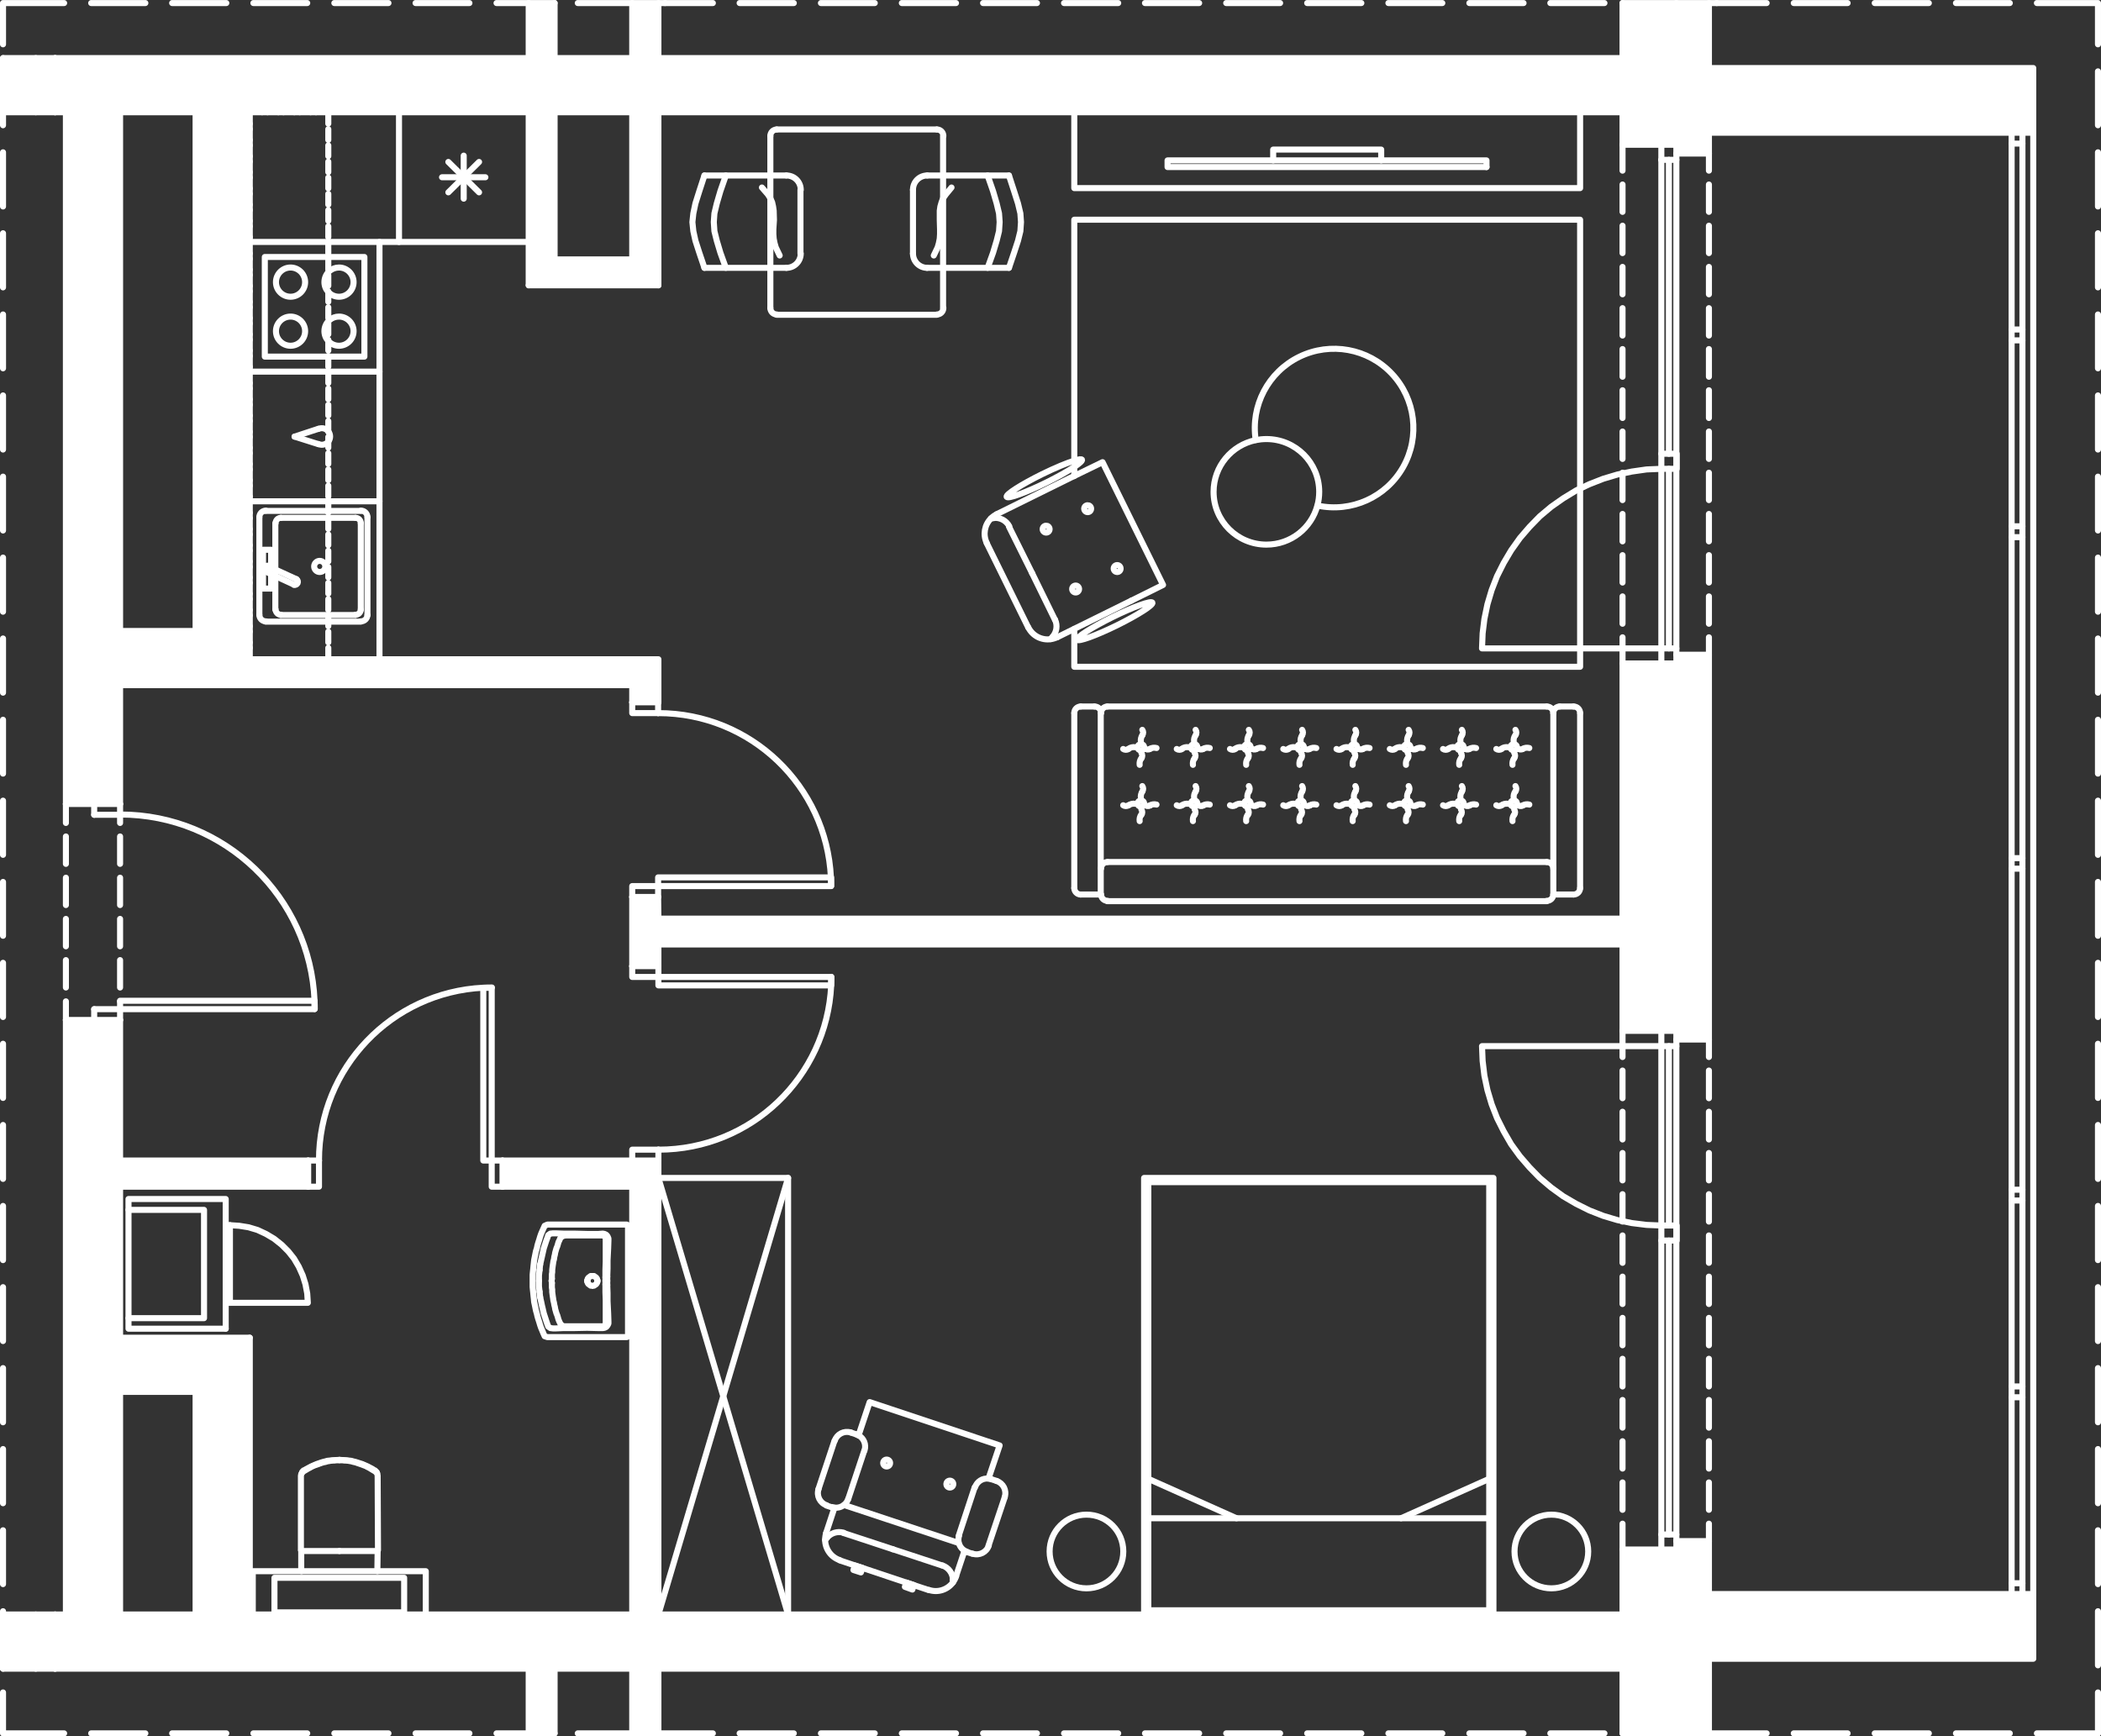 <?xml version="1.0" encoding="UTF-8"?>
<svg id="Warstwa_12" data-name="Warstwa 12" xmlns="http://www.w3.org/2000/svg" version="1.1" viewBox="0 0 378.892 313.185"><rect x="0" y="0" width="378.892" height="313.185" fill="#333333" stroke="none"/>
  <defs>
    <style>
      .cls-1 {
        fill: #fff;
        stroke-width: 0px;
      }

      .cls-2 {
        fill: none;
        stroke: #fff;
        stroke-linecap: round;
        stroke-linejoin: round;
        stroke-width: 1.09px;
      }
    </style>
  </defs>
  <g>
    <polygon class="cls-1" points="366.675 287.511 366.675 299.181 308.185 299.181 308.185 312.641 302.315 312.641 302.315 279.481 302.315 277.961 308.185 277.961 308.185 287.511 362.775 287.511 364.725 287.511 366.675 287.511"/>
    <polygon class="cls-1" points="366.675 12.271 366.675 23.941 364.725 23.941 362.775 23.941 308.185 23.941 308.185 27.691 302.315 27.691 302.315 26.111 302.315 .551 308.185 .551 308.185 12.271 366.675 12.271"/>
    <polygon class="cls-1" points="308.185 118.091 308.185 187.501 302.315 187.501 302.315 185.931 302.315 119.671 302.315 118.091 308.185 118.091"/>
    <path class="cls-1" d="M302.315,279.481v33.16h-9.71v-11.67H9.935v-9.77h1.95v-107.23h9.77v57.31h23.39v49.92h247.56v-11.72h9.71v0ZM35.275,291.201v-40.15h-13.62v40.15h13.62Z"/>
    <polygon class="cls-1" points="302.315 119.671 302.315 185.931 299.605 185.931 292.605 185.931 292.605 170.351 292.605 165.691 292.605 119.671 299.605 119.671 302.315 119.671"/>
    <path class="cls-1" d="M302.315.551v25.56h-9.71v-5.86H45.045v103.33h-23.39v21.43h-9.77V20.251h-1.95v-9.77h282.67V.551h9.71ZM35.275,113.811V20.251h-13.62v93.56h13.62Z"/>
    <polygon class="cls-1" points="292.605 165.691 292.605 170.351 118.735 170.351 118.735 174.261 114.015 174.261 114.015 161.781 118.685 161.781 118.735 165.691 292.605 165.691"/>
    <rect class="cls-1" x="114.015" y="300.971" width="4.72" height="11.67"/>
    <polygon class="cls-1" points="118.735 212.461 118.735 291.201 114.015 291.201 114.015 214.041 90.625 214.041 90.625 209.321 114.015 209.321 118.735 209.321 118.735 212.461"/>
    <polygon class="cls-1" points="118.735 118.911 118.735 126.671 118.685 126.671 114.015 126.671 114.015 123.581 45.045 123.581 45.045 118.911 47.265 118.911 48.245 118.911 50.195 118.911 51.125 118.911 53.075 118.911 54.055 118.911 56.005 118.911 56.985 118.911 59.205 118.911 68.435 118.911 118.735 118.911"/>
    <polygon class="cls-1" points="118.735 20.251 118.735 51.461 95.345 51.461 95.345 43.641 95.345 20.251 100.015 20.251 100.015 46.791 114.015 46.791 114.015 20.251 118.735 20.251"/>
    <rect class="cls-1" x="114.015" y=".551" width="4.72" height="9.93"/>
    <rect class="cls-1" x="95.345" y="300.971" width="4.67" height="11.67"/>
    <rect class="cls-1" x="95.345" y=".551" width="4.67" height="9.93"/>
    <rect class="cls-1" x="21.655" y="209.321" width="33.92" height="4.72"/>
    <polygon class="cls-1" points="9.935 291.201 9.935 300.971 6.455 300.971 .545 300.971 .545 291.201 6.455 291.201 6.795 291.201 9.935 291.201"/>
    <polygon class="cls-1" points="9.935 10.481 9.935 20.251 6.905 20.251 6.455 20.251 .545 20.251 .545 10.481 6.455 10.481 7.955 10.481 9.935 10.481"/>
  </g>
  <g>
    <line class="cls-2" x1="366.675" y1="23.941" x2="366.675" y2="287.511"/>
    <line class="cls-2" x1="364.725" y1="252.021" x2="364.725" y2="285.561"/>
    <line class="cls-2" x1="364.725" y1="216.531" x2="364.725" y2="250.071"/>
    <line class="cls-2" x1="364.725" y1="156.681" x2="364.725" y2="214.581"/>
    <line class="cls-2" x1="364.725" y1="96.881" x2="364.725" y2="154.781"/>
    <line class="cls-2" x1="364.725" y1="61.391" x2="364.725" y2="94.921"/>
    <line class="cls-2" x1="364.725" y1="25.901" x2="364.725" y2="59.431"/>
    <line class="cls-2" x1="362.775" y1="252.021" x2="362.775" y2="285.561"/>
    <line class="cls-2" x1="362.775" y1="216.531" x2="362.775" y2="250.071"/>
    <line class="cls-2" x1="362.775" y1="156.681" x2="362.775" y2="214.581"/>
    <line class="cls-2" x1="362.775" y1="96.881" x2="362.775" y2="154.781"/>
    <line class="cls-2" x1="362.775" y1="61.391" x2="362.775" y2="94.921"/>
    <line class="cls-2" x1="362.775" y1="25.901" x2="362.775" y2="59.431"/>
    <polyline class="cls-2" points="193.735 20.251 118.735 20.251 114.015 20.251 100.015 20.251 95.345 20.251"/>
    <line class="cls-2" x1="292.605" y1="20.251" x2="284.955" y2="20.251"/>
    <line class="cls-2" x1="35.275" y1="20.251" x2="21.655" y2="20.251"/>
    <line class="cls-2" x1="11.885" y1="20.251" x2="9.935" y2="20.251"/>
    <polyline class="cls-2" points="292.605 10.481 118.735 10.481 114.015 10.481 100.015 10.481 95.345 10.481 9.935 10.481"/>
    <polyline class="cls-2" points="118.735 291.201 114.015 291.201 76.785 291.201 45.585 291.201 45.045 291.201"/>
    <line class="cls-2" x1="206.325" y1="291.201" x2="142.125" y2="291.201"/>
    <line class="cls-2" x1="292.605" y1="291.201" x2="269.325" y2="291.201"/>
    <line class="cls-2" x1="35.275" y1="291.201" x2="21.655" y2="291.201"/>
    <line class="cls-2" x1="21.655" y1="145.011" x2="21.655" y2="123.581"/>
    <line class="cls-2" x1="21.655" y1="113.811" x2="21.655" y2="20.251"/>
    <line class="cls-2" x1="11.885" y1="291.201" x2="11.885" y2="183.971"/>
    <line class="cls-2" x1="11.885" y1="145.011" x2="11.885" y2="20.251"/>
    <line class="cls-2" x1="9.935" y1="10.481" x2="9.935" y2="20.251"/>
    <line class="cls-2" x1="292.605" y1="312.641" x2="292.605" y2="300.971"/>
    <line class="cls-2" x1="302.315" y1="312.641" x2="302.315" y2="279.481"/>
    <line class="cls-2" x1="302.315" y1="277.961" x2="308.185" y2="277.961"/>
    <line class="cls-2" x1="308.185" y1="312.641" x2="308.185" y2="299.181"/>
    <line class="cls-2" x1="308.185" y1="287.511" x2="308.185" y2="277.961"/>
    <line class="cls-2" x1="292.605" y1="291.201" x2="292.605" y2="279.481"/>
    <polyline class="cls-2" points="292.605 185.931 292.605 170.351 292.605 165.691 292.605 119.671"/>
    <line class="cls-2" x1="308.185" y1="187.501" x2="302.315" y2="187.501"/>
    <line class="cls-2" x1="302.315" y1="185.931" x2="302.315" y2="119.671"/>
    <polyline class="cls-2" points="302.315 118.091 308.185 118.091 308.185 187.501"/>
    <polyline class="cls-2" points="292.605 300.971 118.735 300.971 114.015 300.971 100.015 300.971 95.345 300.971 9.935 300.971"/>
    <line class="cls-2" x1="114.015" y1="300.971" x2="114.015" y2="312.641"/>
    <line class="cls-2" x1="100.015" y1="312.641" x2="100.015" y2="300.971"/>
    <line class="cls-2" x1="118.735" y1="300.971" x2="118.735" y2="312.641"/>
    <line class="cls-2" x1="95.345" y1="312.641" x2="95.345" y2="300.971"/>
    <line class="cls-2" x1="11.885" y1="291.201" x2="9.935" y2="291.201"/>
    <line class="cls-2" x1="114.015" y1="20.251" x2="114.015" y2="46.791"/>
    <line class="cls-2" x1="118.735" y1="20.251" x2="118.735" y2="51.461"/>
    <line class="cls-2" x1="95.345" y1="51.461" x2="95.345" y2="43.641"/>
    <line class="cls-2" x1="100.015" y1="46.791" x2="114.015" y2="46.791"/>
    <line class="cls-2" x1="95.345" y1="51.461" x2="118.735" y2="51.461"/>
    <line class="cls-2" x1="292.605" y1=".551" x2="292.605" y2="10.481"/>
    <line class="cls-2" x1="302.315" y1=".551" x2="302.315" y2="26.111"/>
    <line class="cls-2" x1="302.315" y1="27.691" x2="308.185" y2="27.691"/>
    <line class="cls-2" x1="308.185" y1=".551" x2="308.185" y2="12.271"/>
    <line class="cls-2" x1="308.185" y1="23.941" x2="308.185" y2="27.691"/>
    <line class="cls-2" x1="114.015" y1="10.481" x2="114.015" y2=".551"/>
    <line class="cls-2" x1="100.015" y1=".551" x2="100.015" y2="10.481"/>
    <line class="cls-2" x1="118.735" y1="10.481" x2="118.735" y2=".551"/>
    <line class="cls-2" x1="95.345" y1=".551" x2="95.345" y2="10.481"/>
    <line class="cls-2" x1="45.045" y1="123.581" x2="45.045" y2="118.911"/>
    <line class="cls-2" x1="35.275" y1="113.811" x2="35.275" y2="20.251"/>
    <line class="cls-2" x1="100.015" y1="46.791" x2="100.015" y2="20.251"/>
    <line class="cls-2" x1="292.605" y1="20.251" x2="292.605" y2="26.111"/>
    <polyline class="cls-2" points="302.315 28.831 302.315 81.841 302.315 84.561 302.315 116.951"/>
    <line class="cls-2" x1="299.605" y1="81.841" x2="299.605" y2="28.831"/>
    <line class="cls-2" x1="299.605" y1="116.951" x2="299.605" y2="84.561"/>
    <polyline class="cls-2" points="302.315 26.111 302.315 27.691 302.315 28.831 300.965 28.831 299.605 28.831"/>
    <line class="cls-2" x1="299.605" y1="28.831" x2="299.605" y2="26.111"/>
    <polyline class="cls-2" points="299.605 119.671 299.605 116.951 300.965 116.951 302.315 116.951 302.315 118.091 302.315 119.671"/>
    <line class="cls-2" x1="300.965" y1="116.951" x2="300.965" y2="84.561"/>
    <line class="cls-2" x1="300.965" y1="81.841" x2="300.965" y2="28.831"/>
    <polyline class="cls-2" points="302.315 26.111 299.605 26.111 292.605 26.111"/>
    <polyline class="cls-2" points="302.315 119.671 299.605 119.671 292.605 119.671 292.605 116.951 292.605 114.951"/>
    <line class="cls-2" x1="292.605" y1="112.501" x2="292.605" y2="107.571"/>
    <line class="cls-2" x1="292.605" y1="105.071" x2="292.605" y2="100.131"/>
    <line class="cls-2" x1="292.605" y1="97.641" x2="292.605" y2="92.701"/>
    <polyline class="cls-2" points="292.605 90.201 292.605 85.401 292.605 85.261"/>
    <line class="cls-2" x1="292.605" y1="82.771" x2="292.605" y2="77.831"/>
    <line class="cls-2" x1="292.605" y1="75.391" x2="292.605" y2="70.391"/>
    <line class="cls-2" x1="292.605" y1="67.951" x2="292.605" y2="62.961"/>
    <line class="cls-2" x1="292.605" y1="60.521" x2="292.605" y2="55.581"/>
    <line class="cls-2" x1="292.605" y1="53.081" x2="292.605" y2="48.141"/>
    <line class="cls-2" x1="292.605" y1="45.651" x2="292.605" y2="40.711"/>
    <line class="cls-2" x1="292.605" y1="38.211" x2="292.605" y2="33.281"/>
    <line class="cls-2" x1="292.605" y1="30.781" x2="292.605" y2="26.111"/>
    <polyline class="cls-2" points="302.315 188.691 302.315 221.041 302.315 223.751 302.315 276.771"/>
    <line class="cls-2" x1="299.605" y1="221.041" x2="299.605" y2="188.691"/>
    <line class="cls-2" x1="299.605" y1="276.771" x2="299.605" y2="223.751"/>
    <polyline class="cls-2" points="302.315 185.931 302.315 187.501 302.315 188.691 300.965 188.691 299.605 188.691"/>
    <line class="cls-2" x1="299.605" y1="188.691" x2="299.605" y2="185.931"/>
    <polyline class="cls-2" points="299.605 279.481 299.605 276.771 300.965 276.771 302.315 276.771 302.315 277.961 302.315 279.481"/>
    <line class="cls-2" x1="300.965" y1="276.771" x2="300.965" y2="223.751"/>
    <line class="cls-2" x1="300.965" y1="221.041" x2="300.965" y2="188.691"/>
    <polyline class="cls-2" points="302.315 185.931 299.605 185.931 292.605 185.931"/>
    <polyline class="cls-2" points="302.315 279.481 299.605 279.481 292.605 279.481 292.605 274.821"/>
    <line class="cls-2" x1="292.605" y1="272.321" x2="292.605" y2="267.381"/>
    <line class="cls-2" x1="292.605" y1="264.881" x2="292.605" y2="259.951"/>
    <line class="cls-2" x1="292.605" y1="257.501" x2="292.605" y2="252.511"/>
    <line class="cls-2" x1="292.605" y1="250.071" x2="292.605" y2="245.081"/>
    <line class="cls-2" x1="292.605" y1="242.641" x2="292.605" y2="237.701"/>
    <line class="cls-2" x1="292.605" y1="235.201" x2="292.605" y2="230.261"/>
    <line class="cls-2" x1="292.605" y1="227.771" x2="292.605" y2="222.831"/>
    <polyline class="cls-2" points="292.605 220.331 292.605 220.251 292.605 215.391"/>
    <line class="cls-2" x1="292.605" y1="212.901" x2="292.605" y2="207.961"/>
    <line class="cls-2" x1="292.605" y1="205.521" x2="292.605" y2="200.521"/>
    <line class="cls-2" x1="292.605" y1="198.081" x2="292.605" y2="193.091"/>
    <polyline class="cls-2" points="292.605 190.651 292.605 188.691 292.605 185.931"/>
    <polyline class="cls-2" points="299.605 84.561 299.605 81.841 300.965 81.841 302.315 81.841 302.375 81.841 302.375 84.561 302.315 84.561 300.965 84.561 299.605 84.561"/>
    <polyline class="cls-2" points="299.605 116.951 292.605 116.951 284.955 116.951 267.265 116.951 267.375 114.241 267.695 111.641 268.245 108.981 269.005 106.431 269.975 103.931 271.175 101.541 272.525 99.261 274.105 97.041 275.835 95.031 277.685 93.131 279.745 91.401 281.915 89.881 284.245 88.461 284.955 88.121 286.635 87.331 289.135 86.351 291.685 85.591 292.605 85.401 294.285 85.051 296.945 84.671 299.605 84.561"/>
    <polyline class="cls-2" points="299.605 221.041 299.605 223.751 300.965 223.751 302.315 223.751 302.375 223.751 302.375 221.041 302.315 221.041 300.965 221.041 299.605 221.041"/>
    <polyline class="cls-2" points="299.605 188.691 292.605 188.691 267.265 188.691 267.375 191.351 267.695 194.011 268.245 196.621 269.005 199.171 269.975 201.661 271.175 204.051 272.525 206.391 274.105 208.561 275.835 210.561 277.685 212.461 279.745 214.201 281.915 215.771 284.245 217.131 286.635 218.321 289.135 219.301 291.685 220.061 292.605 220.251 294.285 220.601 296.945 220.931 299.605 221.041"/>
    <polyline class="cls-2" points="364.725 287.511 366.675 287.511 366.675 299.181 308.185 299.181"/>
    <line class="cls-2" x1="308.185" y1="287.511" x2="362.775" y2="287.511"/>
    <line class="cls-2" x1="362.775" y1="23.941" x2="308.185" y2="23.941"/>
    <polyline class="cls-2" points="308.185 12.271 366.675 12.271 366.675 23.941 364.725 23.941"/>
    <line class="cls-2" x1="35.275" y1="251.051" x2="21.655" y2="251.051"/>
    <line class="cls-2" x1="45.045" y1="291.201" x2="45.045" y2="241.281"/>
    <line class="cls-2" x1="35.275" y1="291.201" x2="35.275" y2="251.051"/>
    <line class="cls-2" x1="45.045" y1="241.281" x2="21.655" y2="241.281"/>
    <line class="cls-2" x1="45.045" y1="123.581" x2="21.655" y2="123.581"/>
    <line class="cls-2" x1="35.275" y1="113.811" x2="21.655" y2="113.811"/>
    <line class="cls-2" x1="90.625" y1="214.041" x2="114.015" y2="214.041"/>
    <line class="cls-2" x1="292.605" y1="165.691" x2="118.735" y2="165.691"/>
    <line class="cls-2" x1="292.605" y1="170.351" x2="118.735" y2="170.351"/>
    <line class="cls-2" x1="118.735" y1="212.461" x2="118.735" y2="209.321"/>
    <line class="cls-2" x1="114.015" y1="291.201" x2="114.015" y2="214.041"/>
    <line class="cls-2" x1="90.625" y1="209.321" x2="114.015" y2="209.321"/>
    <line class="cls-2" x1="114.015" y1="174.261" x2="114.015" y2="161.781"/>
    <line class="cls-2" x1="118.735" y1="174.261" x2="118.735" y2="170.351"/>
    <line class="cls-2" x1="118.735" y1="165.691" x2="118.685" y2="161.781"/>
    <polyline class="cls-2" points="118.735 126.671 118.735 118.911 68.435 118.911"/>
    <line class="cls-2" x1="45.045" y1="123.581" x2="114.015" y2="123.581"/>
    <polyline class="cls-2" points="68.055 283.391 68.055 283.341 68.055 283.281 68.105 279.641 68.165 279.591 68.165 279.481 68.105 266.191 68.055 265.861 67.995 265.701 67.945 265.541 67.835 265.431 67.725 265.321 67.615 265.211 67.455 265.161 67.235 264.991 66.315 264.501 65.335 264.071 64.305 263.741 63.275 263.471 62.245 263.371 61.215 263.311"/>
    <polyline class="cls-2" points="61.215 263.311 60.185 263.371 59.095 263.471 58.065 263.741 57.095 264.071 56.115 264.501 55.195 264.991 54.915 265.161 54.755 265.211 54.645 265.321 54.535 265.431 54.485 265.541 54.435 265.701 54.325 265.861 54.265 266.191 54.265 279.481 54.265 279.591 54.325 279.641 54.325 283.281 54.325 283.341 54.375 283.391"/>
    <polyline class="cls-2" points="68.105 279.641 68.055 279.701 67.995 279.701 67.945 279.751 67.885 279.751 61.215 279.751"/>
    <polyline class="cls-2" points="67.995 265.701 67.885 265.591 67.615 265.371 67.345 265.211 67.075 265.051 66.805 264.881 66.535 264.721 66.205 264.561 65.935 264.401 65.605 264.291 65.335 264.181 65.015 264.071 64.685 263.961 64.365 263.851 64.095 263.741 63.765 263.691 63.435 263.581 63.115 263.531 62.785 263.471 62.465 263.421 62.135 263.421 61.815 263.371 61.485 263.371 61.215 263.371"/>
    <line class="cls-2" x1="54.325" y1="279.641" x2="54.375" y2="279.701"/>
    <polyline class="cls-2" points="54.375 279.701 54.435 279.751 54.485 279.751 61.215 279.751"/>
    <polyline class="cls-2" points="54.435 265.701 54.485 265.591 54.755 265.371 55.025 265.211 55.295 265.051 55.575 264.881 55.895 264.721 56.165 264.561 56.495 264.401 56.765 264.291 57.095 264.181 57.415 264.071 57.685 263.961 58.015 263.851 58.335 263.741 58.665 263.691 58.985 263.581 59.315 263.531 59.645 263.471 59.965 263.421 60.295 263.421 60.615 263.371 60.945 263.371 61.215 263.371"/>
    <polyline class="cls-2" points="45.585 291.201 45.585 283.391 54.375 283.391 68.055 283.391 76.785 283.391 76.785 291.201"/>
    <rect class="cls-2" x="49.495" y="284.581" width="23.39" height="6.24"/>
    <polygon class="cls-2" points="96.055 231.021 96.055 231.571 96.055 232.111 96.105 232.651 96.165 233.191 96.215 233.741 96.275 234.281 96.325 234.821 96.435 235.311 96.545 235.851 96.655 236.391 96.815 236.941 96.925 237.431 97.085 237.971 97.245 238.461 97.405 239.001 97.575 239.491 97.785 239.981 98.005 240.521 98.225 241.011 98.715 241.171 113.035 241.171 113.145 241.121 113.255 241.061 113.255 240.951 113.255 231.021 113.255 221.151 113.255 220.981 113.145 220.931 113.035 220.871 98.715 220.871 98.225 221.091 98.005 221.581 97.785 222.071 97.575 222.561 97.405 223.051 97.245 223.591 97.085 224.081 96.925 224.621 96.815 225.161 96.655 225.651 96.545 226.191 96.435 226.741 96.325 227.281 96.275 227.771 96.215 228.311 96.165 228.851 96.105 229.391 96.055 229.941 96.055 230.481 96.055 231.021"/>
    <line class="cls-2" x1="97.305" y1="232.981" x2="97.405" y2="233.951"/>
    <line class="cls-2" x1="97.305" y1="229.071" x2="97.405" y2="228.091"/>
    <polyline class="cls-2" points="97.195 231.021 97.195 230.051 97.305 229.071"/>
    <polyline class="cls-2" points="97.195 231.021 97.195 232.001 97.305 232.981"/>
    <line class="cls-2" x1="105.925" y1="231.021" x2="105.925" y2="230.911"/>
    <line class="cls-2" x1="107.725" y1="231.021" x2="107.725" y2="230.911"/>
    <line class="cls-2" x1="109.185" y1="230.371" x2="109.185" y2="231.021"/>
    <line class="cls-2" x1="99.475" y1="231.021" x2="99.525" y2="230.641"/>
    <line class="cls-2" x1="109.515" y1="230.261" x2="109.515" y2="231.021"/>
    <polyline class="cls-2" points="105.925 230.911 105.925 230.861 105.985 230.751 105.985 230.641 106.035 230.591 106.095 230.481 106.145 230.431 106.255 230.371 106.305 230.321 106.365 230.261 106.475 230.211 106.525 230.151 106.635 230.151 106.745 230.151 106.855 230.151 106.905 230.151 107.015 230.151 107.125 230.151 107.175 230.211 107.285 230.261 107.345 230.321 107.445 230.371 107.505 230.431 107.555 230.481 107.615 230.591 107.665 230.641 107.665 230.751 107.725 230.861 107.725 230.911"/>
    <polyline class="cls-2" points="99.525 230.641 99.525 230.261 99.525 229.831 99.585 229.451 99.585 229.071 99.635 228.631 99.685 228.251 99.745 227.871 99.795 227.501 99.905 227.121 99.965 226.681 100.065 226.301 100.125 225.921 100.235 225.541 100.345 225.161 100.505 224.781 100.615 224.401 100.725 224.021 100.885 223.701 101.045 223.321 101.315 223.051 101.695 222.881 102.075 222.831 102.835 222.831 103.655 222.831 106.035 222.831 107.885 222.831 108.535 222.831 108.915 222.881 109.135 223.101 109.235 223.431 109.235 223.751 109.235 224.131 109.235 225.161 109.235 226.521 109.235 227.551 109.185 229.011 109.185 230.371"/>
    <polyline class="cls-2" points="97.405 228.091 97.625 227.121 97.735 226.631 97.845 226.141 97.955 225.651 98.065 225.161 98.225 224.671 98.385 224.181 98.545 223.701 98.715 223.261 98.875 222.771 99.255 222.501 99.745 222.451 100.175 222.451 101.585 222.501 103.485 222.501 105.875 222.561 107.935 222.561 108.695 222.501 109.025 222.561 109.345 222.721 109.565 222.991 109.725 223.371 109.725 223.701 109.675 225.161 109.565 227.331 109.565 228.801 109.515 230.261"/>
    <polyline class="cls-2" points="97.405 233.951 97.625 234.931 97.735 235.471 97.845 235.911 97.955 236.391 98.065 236.881 98.225 237.371 98.385 237.861 98.545 238.351 98.715 238.841 98.875 239.271 99.255 239.541 99.745 239.601 100.175 239.601 101.585 239.541 103.485 239.541 105.875 239.491 107.935 239.541 108.695 239.541 109.025 239.491 109.345 239.331 109.565 239.051 109.725 238.731 109.725 238.351 109.675 236.881 109.565 234.711 109.565 233.251 109.515 231.781"/>
    <polyline class="cls-2" points="99.525 231.401 99.525 231.841 99.525 232.221 99.585 232.601 99.585 233.031 99.635 233.411 99.685 233.791 99.745 234.171 99.795 234.551 99.905 234.981 99.965 235.361 100.065 235.741 100.125 236.121 100.235 236.501 100.345 236.881 100.505 237.261 100.615 237.641 100.725 238.021 100.885 238.401 101.045 238.731 101.315 239.051 101.695 239.221 102.075 239.221 102.835 239.221 103.655 239.221 106.035 239.221 107.885 239.221 108.535 239.221 108.915 239.221 109.135 239.001 109.235 238.621 109.235 238.291 109.235 237.971 109.235 236.941 109.235 235.531 109.235 234.501 109.185 233.081 109.185 231.671"/>
    <polyline class="cls-2" points="107.725 231.131 107.725 231.241 107.665 231.291 107.665 231.401 107.615 231.461 107.555 231.571 107.505 231.621 107.445 231.671 107.345 231.731 107.285 231.781 107.175 231.841 107.125 231.891 107.015 231.891 106.905 231.891 106.855 231.941 106.745 231.891 106.635 231.891 106.525 231.891 106.475 231.841 106.365 231.781 106.305 231.731 106.255 231.671 106.145 231.621 106.095 231.571 106.035 231.461 105.985 231.401 105.985 231.291 105.925 231.241 105.925 231.131"/>
    <line class="cls-2" x1="109.515" y1="231.781" x2="109.515" y2="231.021"/>
    <line class="cls-2" x1="99.475" y1="231.021" x2="99.525" y2="231.401"/>
    <line class="cls-2" x1="109.185" y1="231.671" x2="109.185" y2="231.021"/>
    <line class="cls-2" x1="107.725" y1="231.021" x2="107.725" y2="231.131"/>
    <line class="cls-2" x1="105.925" y1="231.021" x2="105.925" y2="231.131"/>
    <line class="cls-2" x1="55.575" y1="214.041" x2="21.655" y2="214.041"/>
    <line class="cls-2" x1="55.575" y1="209.321" x2="21.655" y2="209.321"/>
    <line class="cls-2" x1="114.015" y1="123.581" x2="114.015" y2="126.671"/>
    <line class="cls-2" x1="118.685" y1="126.671" x2="118.735" y2="126.671"/>
    <polyline class="cls-2" points="41.465 234.981 41.465 220.981 40.705 220.981"/>
    <polyline class="cls-2" points="23.175 237.751 23.175 239.651 40.705 239.651"/>
    <polyline class="cls-2" points="40.705 239.651 40.705 234.981 40.705 220.981 40.705 216.261 23.175 216.261 23.175 218.221"/>
    <line class="cls-2" x1="41.465" y1="234.981" x2="40.705" y2="234.981"/>
    <polyline class="cls-2" points="41.465 234.981 55.515 234.981 55.405 233.301 55.085 231.621 54.595 230.051 53.885 228.471 53.025 227.011 51.985 225.701 50.795 224.511 49.435 223.431 47.975 222.561 46.455 221.851 44.825 221.361 43.145 221.091 41.465 220.981"/>
    <polyline class="cls-2" points="23.175 237.751 23.175 218.221 36.795 218.221 36.795 237.751 23.175 237.751"/>
    <polyline class="cls-2" points="21.655 183.971 21.655 209.321 21.655 214.041 21.655 241.281"/>
    <line class="cls-2" x1="21.655" y1="291.201" x2="21.655" y2="251.051"/>
    <polyline class="cls-2" points="114.015 161.781 114.015 159.821 118.685 159.821"/>
    <line class="cls-2" x1="118.685" y1="159.821" x2="118.685" y2="161.781"/>
    <polyline class="cls-2" points="114.015 126.671 114.015 128.621 118.685 128.621"/>
    <line class="cls-2" x1="118.685" y1="128.621" x2="118.685" y2="126.671"/>
    <line class="cls-2" x1="114.015" y1="126.671" x2="118.685" y2="126.671"/>
    <line class="cls-2" x1="114.015" y1="161.781" x2="118.685" y2="161.781"/>
    <path class="cls-2" d="M149.885,159.801c0-.52-.01-1.04-.04-1.55-.81-16.5-14.44-29.63-31.14-29.63"/>
    <polyline class="cls-2" points="118.685 159.821 118.685 158.251 149.845 158.251 149.885 158.251 149.885 159.801 149.885 159.821 118.685 159.821"/>
    <polyline class="cls-2" points="114.015 174.261 114.015 176.211 118.735 176.211"/>
    <line class="cls-2" x1="118.735" y1="176.211" x2="118.735" y2="174.261"/>
    <polyline class="cls-2" points="114.015 209.321 114.015 207.361 118.735 207.361"/>
    <line class="cls-2" x1="118.735" y1="207.361" x2="118.735" y2="209.321"/>
    <line class="cls-2" x1="114.015" y1="209.321" x2="118.735" y2="209.321"/>
    <line class="cls-2" x1="114.015" y1="174.261" x2="118.735" y2="174.261"/>
    <path class="cls-2" d="M118.765,207.361c16.7,0,30.33-13.13,31.13-29.63.03-.51.04-1.02.04-1.54"/>
    <polyline class="cls-2" points="118.735 176.211 118.735 177.731 149.885 177.731 149.885 176.211 118.735 176.211"/>
    <polyline class="cls-2" points="90.625 214.041 88.675 214.041 88.675 209.321"/>
    <line class="cls-2" x1="88.675" y1="209.321" x2="90.625" y2="209.321"/>
    <polyline class="cls-2" points="55.575 214.041 57.525 214.041 57.525 209.321"/>
    <line class="cls-2" x1="57.525" y1="209.321" x2="55.575" y2="209.321"/>
    <line class="cls-2" x1="55.575" y1="214.041" x2="55.575" y2="209.321"/>
    <line class="cls-2" x1="90.625" y1="214.041" x2="90.625" y2="209.321"/>
    <path class="cls-2" d="M88.705,178.111c-.52,0-1.04.01-1.55.04-16.5.81-29.63,14.44-29.63,31.14"/>
    <polyline class="cls-2" points="88.675 209.321 87.155 209.321 87.155 178.171 88.675 178.171 88.675 209.321"/>
    <path class="cls-2" d="M56.765,181.991c0-.5-.01-1-.04-1.49-.78-18.68-16.17-33.59-35.04-33.59"/>
    <polyline class="cls-2" points="21.655 180.611 21.655 180.501 56.715 180.501 56.715 182.021 21.655 182.021"/>
    <line class="cls-2" x1="21.655" y1="182.021" x2="16.985" y2="182.021"/>
    <line class="cls-2" x1="16.985" y1="182.021" x2="16.985" y2="183.971"/>
    <line class="cls-2" x1="21.655" y1="146.961" x2="16.985" y2="146.961"/>
    <line class="cls-2" x1="16.985" y1="146.961" x2="16.985" y2="145.011"/>
    <polyline class="cls-2" points="21.655 183.971 16.985 183.971 11.885 183.971"/>
    <polyline class="cls-2" points="21.655 145.011 16.985 145.011 11.885 145.011"/>
    <line class="cls-2" x1="308.185" y1="187.501" x2="308.185" y2="190.651"/>
    <line class="cls-2" x1="308.185" y1="193.091" x2="308.185" y2="198.081"/>
    <line class="cls-2" x1="308.185" y1="200.521" x2="308.185" y2="205.521"/>
    <line class="cls-2" x1="308.185" y1="207.961" x2="308.185" y2="212.901"/>
    <line class="cls-2" x1="308.185" y1="215.391" x2="308.185" y2="220.331"/>
    <line class="cls-2" x1="308.185" y1="222.831" x2="308.185" y2="227.771"/>
    <line class="cls-2" x1="308.185" y1="230.261" x2="308.185" y2="235.201"/>
    <line class="cls-2" x1="308.185" y1="237.701" x2="308.185" y2="242.641"/>
    <line class="cls-2" x1="308.185" y1="245.081" x2="308.185" y2="250.071"/>
    <line class="cls-2" x1="308.185" y1="252.511" x2="308.185" y2="257.501"/>
    <line class="cls-2" x1="308.185" y1="259.951" x2="308.185" y2="264.881"/>
    <line class="cls-2" x1="308.185" y1="267.381" x2="308.185" y2="272.321"/>
    <line class="cls-2" x1="308.185" y1="274.821" x2="308.185" y2="277.961"/>
    <line class="cls-2" x1="308.185" y1="27.691" x2="308.185" y2="30.781"/>
    <line class="cls-2" x1="308.185" y1="33.281" x2="308.185" y2="38.211"/>
    <line class="cls-2" x1="308.185" y1="40.711" x2="308.185" y2="45.651"/>
    <line class="cls-2" x1="308.185" y1="48.141" x2="308.185" y2="53.081"/>
    <line class="cls-2" x1="308.185" y1="55.581" x2="308.185" y2="60.521"/>
    <line class="cls-2" x1="308.185" y1="62.961" x2="308.185" y2="67.951"/>
    <line class="cls-2" x1="308.185" y1="70.391" x2="308.185" y2="75.391"/>
    <line class="cls-2" x1="308.185" y1="77.831" x2="308.185" y2="82.771"/>
    <line class="cls-2" x1="308.185" y1="85.261" x2="308.185" y2="90.201"/>
    <line class="cls-2" x1="308.185" y1="92.701" x2="308.185" y2="97.641"/>
    <line class="cls-2" x1="308.185" y1="100.131" x2="308.185" y2="105.071"/>
    <line class="cls-2" x1="308.185" y1="107.571" x2="308.185" y2="112.501"/>
    <line class="cls-2" x1="308.185" y1="114.951" x2="308.185" y2="118.091"/>
    <line class="cls-2" x1="11.885" y1="183.971" x2="11.885" y2="180.611"/>
    <line class="cls-2" x1="11.885" y1="178.111" x2="11.885" y2="173.171"/>
    <line class="cls-2" x1="11.885" y1="170.681" x2="11.885" y2="165.741"/>
    <line class="cls-2" x1="11.885" y1="163.241" x2="11.885" y2="158.311"/>
    <line class="cls-2" x1="11.885" y1="155.811" x2="11.885" y2="150.871"/>
    <line class="cls-2" x1="11.885" y1="148.431" x2="11.885" y2="145.011"/>
    <polyline class="cls-2" points="21.655 183.971 21.655 182.021 21.655 180.611"/>
    <line class="cls-2" x1="21.655" y1="178.111" x2="21.655" y2="173.171"/>
    <line class="cls-2" x1="21.655" y1="170.681" x2="21.655" y2="165.741"/>
    <line class="cls-2" x1="21.655" y1="163.241" x2="21.655" y2="158.311"/>
    <line class="cls-2" x1="21.655" y1="155.811" x2="21.655" y2="150.871"/>
    <polyline class="cls-2" points="21.655 148.431 21.655 146.961 21.655 146.911 21.655 145.011"/>
    <line class="cls-2" x1=".545" y1="10.481" x2="6.455" y2="10.481"/>
    <polyline class="cls-2" points="6.455 10.481 7.955 10.481 9.935 10.481"/>
    <line class="cls-2" x1=".545" y1="20.251" x2="6.455" y2="20.251"/>
    <polyline class="cls-2" points="6.455 20.251 6.905 20.251 9.935 20.251"/>
    <line class="cls-2" x1=".545" y1="291.201" x2="6.455" y2="291.201"/>
    <polyline class="cls-2" points="6.455 291.201 6.795 291.201 9.935 291.201"/>
    <line class="cls-2" x1=".545" y1="300.971" x2="6.455" y2="300.971"/>
    <line class="cls-2" x1="6.455" y1="300.971" x2="9.935" y2="300.971"/>
    <polyline class="cls-2" points="362.775 23.941 362.775 25.901 364.725 25.901 364.725 23.941 362.775 23.941"/>
    <polyline class="cls-2" points="362.775 59.431 362.775 61.391 364.725 61.391 364.725 59.431 362.775 59.431"/>
    <polyline class="cls-2" points="362.775 94.921 362.775 96.881 364.725 96.881 364.725 94.921 362.775 94.921"/>
    <polyline class="cls-2" points="362.775 154.781 362.775 156.681 364.725 156.681 364.725 154.781 362.775 154.781"/>
    <polyline class="cls-2" points="362.775 214.581 362.775 216.531 364.725 216.531 364.725 214.581 362.775 214.581"/>
    <line class="cls-2" x1="378.345" y1="312.641" x2="378.345" y2="305.261"/>
    <line class="cls-2" x1="378.345" y1="300.371" x2="378.345" y2="290.611"/>
    <line class="cls-2" x1="378.345" y1="285.721" x2="378.345" y2="276.011"/>
    <line class="cls-2" x1="378.345" y1="271.131" x2="378.345" y2="261.361"/>
    <line class="cls-2" x1="378.345" y1="256.531" x2="378.345" y2="246.761"/>
    <line class="cls-2" x1="378.345" y1="241.881" x2="378.345" y2="232.161"/>
    <line class="cls-2" x1="378.345" y1="227.281" x2="378.345" y2="217.511"/>
    <line class="cls-2" x1="378.345" y1="212.631" x2="378.345" y2="202.911"/>
    <line class="cls-2" x1="378.345" y1="198.031" x2="378.345" y2="188.261"/>
    <line class="cls-2" x1="378.345" y1="183.431" x2="378.345" y2="173.661"/>
    <line class="cls-2" x1="378.345" y1="168.781" x2="378.345" y2="159.071"/>
    <line class="cls-2" x1="378.345" y1="154.181" x2="378.345" y2="144.411"/>
    <line class="cls-2" x1="378.345" y1="139.531" x2="378.345" y2="129.821"/>
    <line class="cls-2" x1="378.345" y1="124.931" x2="378.345" y2="115.161"/>
    <line class="cls-2" x1="378.345" y1="110.331" x2="378.345" y2="100.571"/>
    <line class="cls-2" x1="378.345" y1="95.681" x2="378.345" y2="85.971"/>
    <line class="cls-2" x1="378.345" y1="81.081" x2="378.345" y2="71.321"/>
    <line class="cls-2" x1="378.345" y1="66.431" x2="378.345" y2="56.721"/>
    <line class="cls-2" x1="378.345" y1="51.831" x2="378.345" y2="42.071"/>
    <line class="cls-2" x1="378.345" y1="37.241" x2="378.345" y2="27.471"/>
    <line class="cls-2" x1="378.345" y1="22.591" x2="378.345" y2="12.871"/>
    <polyline class="cls-2" points="378.345 7.991 378.345 .551 367.335 .551"/>
    <line class="cls-2" x1="362.445" y1=".551" x2="352.735" y2=".551"/>
    <line class="cls-2" x1="347.845" y1=".551" x2="338.085" y2=".551"/>
    <line class="cls-2" x1="333.195" y1=".551" x2="323.485" y2=".551"/>
    <line class="cls-2" x1="318.595" y1=".551" x2="309.595" y2=".551"/>
    <polyline class="cls-2" points="309.595 .551 308.835 .551 308.185 .551 302.315 .551 292.605 .551"/>
    <line class="cls-2" x1="289.345" y1=".551" x2="279.585" y2=".551"/>
    <line class="cls-2" x1="274.755" y1=".551" x2="264.985" y2=".551"/>
    <line class="cls-2" x1="260.105" y1=".551" x2="250.385" y2=".551"/>
    <line class="cls-2" x1="245.505" y1=".551" x2="235.735" y2=".551"/>
    <line class="cls-2" x1="230.855" y1=".551" x2="221.135" y2=".551"/>
    <line class="cls-2" x1="216.255" y1=".551" x2="206.485" y2=".551"/>
    <line class="cls-2" x1="201.655" y1=".551" x2="191.885" y2=".551"/>
    <line class="cls-2" x1="187.005" y1=".551" x2="177.285" y2=".551"/>
    <line class="cls-2" x1="172.405" y1=".551" x2="162.635" y2=".551"/>
    <line class="cls-2" x1="157.755" y1=".551" x2="148.045" y2=".551"/>
    <line class="cls-2" x1="143.155" y1=".551" x2="133.385" y2=".551"/>
    <line class="cls-2" x1="128.555" y1=".551" x2="119.935" y2=".551"/>
    <polyline class="cls-2" points="119.935 .551 118.795 .551 118.735 .551 114.015 .551 104.195 .551"/>
    <polyline class="cls-2" points="100.015 .551 95.345 .551 89.545 .551"/>
    <line class="cls-2" x1="84.655" y1=".551" x2="74.945" y2=".551"/>
    <line class="cls-2" x1="70.055" y1=".551" x2="60.295" y2=".551"/>
    <line class="cls-2" x1="55.405" y1=".551" x2="45.695" y2=".551"/>
    <line class="cls-2" x1="40.815" y1=".551" x2="31.045" y2=".551"/>
    <line class="cls-2" x1="26.215" y1=".551" x2="16.445" y2=".551"/>
    <polyline class="cls-2" points="11.565 .551 .545 .551 .545 7.991"/>
    <polyline class="cls-2" points=".545 10.481 .545 20.251 .545 22.591"/>
    <line class="cls-2" x1=".545" y1="27.471" x2=".545" y2="37.241"/>
    <line class="cls-2" x1=".545" y1="42.071" x2=".545" y2="51.831"/>
    <line class="cls-2" x1=".545" y1="56.721" x2=".545" y2="66.431"/>
    <line class="cls-2" x1=".545" y1="71.321" x2=".545" y2="81.081"/>
    <line class="cls-2" x1=".545" y1="85.971" x2=".545" y2="95.681"/>
    <line class="cls-2" x1=".545" y1="100.571" x2=".545" y2="110.331"/>
    <line class="cls-2" x1=".545" y1="115.161" x2=".545" y2="124.931"/>
    <line class="cls-2" x1=".545" y1="129.821" x2=".545" y2="139.531"/>
    <line class="cls-2" x1=".545" y1="144.411" x2=".545" y2="154.181"/>
    <line class="cls-2" x1=".545" y1="159.071" x2=".545" y2="168.781"/>
    <line class="cls-2" x1=".545" y1="173.661" x2=".545" y2="183.431"/>
    <line class="cls-2" x1=".545" y1="188.261" x2=".545" y2="198.031"/>
    <line class="cls-2" x1=".545" y1="202.911" x2=".545" y2="212.631"/>
    <line class="cls-2" x1=".545" y1="217.511" x2=".545" y2="227.281"/>
    <line class="cls-2" x1=".545" y1="232.161" x2=".545" y2="241.881"/>
    <line class="cls-2" x1=".545" y1="246.761" x2=".545" y2="256.531"/>
    <line class="cls-2" x1=".545" y1="261.361" x2=".545" y2="271.131"/>
    <line class="cls-2" x1=".545" y1="276.011" x2=".545" y2="285.721"/>
    <polyline class="cls-2" points=".545 290.611 .545 291.201 .545 300.971"/>
    <polyline class="cls-2" points=".545 305.261 .545 312.641 11.565 312.641"/>
    <line class="cls-2" x1="16.445" y1="312.641" x2="26.215" y2="312.641"/>
    <line class="cls-2" x1="31.045" y1="312.641" x2="40.815" y2="312.641"/>
    <line class="cls-2" x1="45.695" y1="312.641" x2="55.405" y2="312.641"/>
    <line class="cls-2" x1="60.295" y1="312.641" x2="70.055" y2="312.641"/>
    <line class="cls-2" x1="74.945" y1="312.641" x2="84.655" y2="312.641"/>
    <polyline class="cls-2" points="89.545 312.641 95.345 312.641 100.015 312.641"/>
    <polyline class="cls-2" points="104.195 312.641 114.015 312.641 118.735 312.641 118.795 312.641"/>
    <polyline class="cls-2" points="118.795 312.641 119.825 312.641 128.555 312.641"/>
    <line class="cls-2" x1="133.385" y1="312.641" x2="143.155" y2="312.641"/>
    <line class="cls-2" x1="148.045" y1="312.641" x2="157.755" y2="312.641"/>
    <line class="cls-2" x1="162.635" y1="312.641" x2="172.405" y2="312.641"/>
    <line class="cls-2" x1="177.285" y1="312.641" x2="187.005" y2="312.641"/>
    <line class="cls-2" x1="191.885" y1="312.641" x2="201.655" y2="312.641"/>
    <line class="cls-2" x1="206.485" y1="312.641" x2="216.255" y2="312.641"/>
    <line class="cls-2" x1="221.135" y1="312.641" x2="230.855" y2="312.641"/>
    <line class="cls-2" x1="235.735" y1="312.641" x2="245.505" y2="312.641"/>
    <line class="cls-2" x1="250.385" y1="312.641" x2="260.105" y2="312.641"/>
    <line class="cls-2" x1="264.985" y1="312.641" x2="274.755" y2="312.641"/>
    <line class="cls-2" x1="279.585" y1="312.641" x2="289.345" y2="312.641"/>
    <polyline class="cls-2" points="292.605 312.641 302.315 312.641 308.185 312.641"/>
    <polyline class="cls-2" points="308.185 312.641 310.255 312.641 318.595 312.641"/>
    <line class="cls-2" x1="323.485" y1="312.641" x2="333.195" y2="312.641"/>
    <line class="cls-2" x1="338.085" y1="312.641" x2="347.845" y2="312.641"/>
    <line class="cls-2" x1="352.735" y1="312.641" x2="362.445" y2="312.641"/>
    <line class="cls-2" x1="367.335" y1="312.641" x2="378.345" y2="312.641"/>
    <polyline class="cls-2" points="362.775 250.071 362.775 252.021 364.725 252.021 364.725 250.071 362.775 250.071"/>
    <polyline class="cls-2" points="362.775 285.561 362.775 287.511 364.725 287.511 364.725 285.561 362.775 285.561"/>
    <line class="cls-2" x1="9.935" y1="291.201" x2="9.935" y2="300.971"/>
    <polyline class="cls-2" points="71.955 43.641 95.345 43.641 95.345 20.251 71.955 20.251"/>
    <polyline class="cls-2" points="47.755 64.321 52.395 64.321 59.205 64.321 65.715 64.321 65.715 46.351 59.205 46.351 52.395 46.351 47.755 46.351 47.755 50.891 47.755 59.731 47.755 64.321"/>
    <path class="cls-2" d="M55.025,50.891c0-1.46-1.18-2.64-2.63-2.64s-2.63,1.18-2.63,2.64c0,1.45,1.18,2.63,2.63,2.63s2.63-1.18,2.63-2.63"/>
    <path class="cls-2" d="M63.765,50.891c0-1.46-1.18-2.64-2.63-2.64-.64,0-1.22.23-1.68.6-.58.49-.95,1.22-.95,2.04,0,.68.26,1.31.7,1.78.47.52,1.16.85,1.93.85,1.45,0,2.63-1.18,2.63-2.63"/>
    <path class="cls-2" d="M55.025,59.731c0-1.45-1.18-2.63-2.63-2.63s-2.63,1.18-2.63,2.63,1.18,2.63,2.63,2.63,2.63-1.18,2.63-2.63"/>
    <path class="cls-2" d="M63.765,59.731c0-1.45-1.18-2.63-2.63-2.63-.64,0-1.22.22-1.68.6-.58.48-.95,1.21-.95,2.03,0,.68.26,1.31.7,1.78.47.52,1.16.85,1.93.85,1.45,0,2.63-1.18,2.63-2.63"/>
    <line class="cls-2" x1="45.045" y1="42.771" x2="45.045" y2="43.641"/>
    <line class="cls-2" x1="45.045" y1="39.841" x2="45.045" y2="40.821"/>
    <line class="cls-2" x1="45.045" y1="36.911" x2="45.045" y2="37.891"/>
    <line class="cls-2" x1="45.045" y1="33.981" x2="45.045" y2="34.961"/>
    <line class="cls-2" x1="45.045" y1="31.051" x2="45.045" y2="32.031"/>
    <line class="cls-2" x1="45.045" y1="28.171" x2="45.045" y2="29.151"/>
    <line class="cls-2" x1="45.045" y1="25.241" x2="45.045" y2="26.221"/>
    <line class="cls-2" x1="45.045" y1="22.311" x2="45.045" y2="23.291"/>
    <line class="cls-2" x1="48.245" y1="20.251" x2="47.265" y2="20.251"/>
    <line class="cls-2" x1="51.125" y1="20.251" x2="50.195" y2="20.251"/>
    <line class="cls-2" x1="54.055" y1="20.251" x2="53.075" y2="20.251"/>
    <line class="cls-2" x1="56.985" y1="20.251" x2="56.005" y2="20.251"/>
    <polyline class="cls-2" points="68.435 43.641 71.955 43.641 71.955 20.251 59.205 20.251"/>
    <line class="cls-2" x1="45.045" y1="66.161" x2="45.045" y2="67.031"/>
    <line class="cls-2" x1="45.045" y1="63.231" x2="45.045" y2="64.211"/>
    <line class="cls-2" x1="45.045" y1="60.301" x2="45.045" y2="61.281"/>
    <line class="cls-2" x1="45.045" y1="57.371" x2="45.045" y2="58.351"/>
    <line class="cls-2" x1="45.045" y1="54.441" x2="45.045" y2="55.421"/>
    <line class="cls-2" x1="45.045" y1="51.561" x2="45.045" y2="52.541"/>
    <line class="cls-2" x1="45.045" y1="48.631" x2="45.045" y2="49.611"/>
    <line class="cls-2" x1="45.045" y1="45.701" x2="45.045" y2="46.681"/>
    <polyline class="cls-2" points="68.435 67.031 68.435 43.641 59.205 43.641 45.045 43.641 45.045 43.751"/>
    <line class="cls-2" x1="45.045" y1="89.551" x2="45.045" y2="90.421"/>
    <line class="cls-2" x1="45.045" y1="86.621" x2="45.045" y2="87.601"/>
    <line class="cls-2" x1="45.045" y1="83.691" x2="45.045" y2="84.671"/>
    <line class="cls-2" x1="45.045" y1="80.761" x2="45.045" y2="81.741"/>
    <line class="cls-2" x1="45.045" y1="77.881" x2="45.045" y2="78.811"/>
    <line class="cls-2" x1="45.045" y1="74.951" x2="45.045" y2="75.931"/>
    <line class="cls-2" x1="45.045" y1="72.021" x2="45.045" y2="73.001"/>
    <line class="cls-2" x1="45.045" y1="69.091" x2="45.045" y2="70.071"/>
    <polyline class="cls-2" points="68.435 90.421 68.435 67.031 59.205 67.031 45.045 67.031 45.045 67.141"/>
    <line class="cls-2" x1="45.045" y1="115.871" x2="45.045" y2="116.851"/>
    <line class="cls-2" x1="45.045" y1="112.941" x2="45.045" y2="113.921"/>
    <line class="cls-2" x1="45.045" y1="110.011" x2="45.045" y2="110.991"/>
    <line class="cls-2" x1="45.045" y1="107.081" x2="45.045" y2="108.051"/>
    <line class="cls-2" x1="45.045" y1="104.151" x2="45.045" y2="105.121"/>
    <line class="cls-2" x1="45.045" y1="101.271" x2="45.045" y2="102.251"/>
    <line class="cls-2" x1="45.045" y1="98.341" x2="45.045" y2="99.321"/>
    <line class="cls-2" x1="45.045" y1="95.411" x2="45.045" y2="96.391"/>
    <line class="cls-2" x1="45.045" y1="92.481" x2="45.045" y2="93.461"/>
    <polyline class="cls-2" points="59.205 118.911 68.435 118.911 68.435 90.421 59.205 90.421 45.045 90.421 45.045 90.531"/>
    <line class="cls-2" x1="56.005" y1="118.911" x2="56.985" y2="118.911"/>
    <line class="cls-2" x1="53.075" y1="118.911" x2="54.055" y2="118.911"/>
    <line class="cls-2" x1="50.195" y1="118.911" x2="51.125" y2="118.911"/>
    <line class="cls-2" x1="47.265" y1="118.911" x2="48.245" y2="118.911"/>
    <line class="cls-2" x1="48.895" y1="106.161" x2="48.895" y2="103.611"/>
    <path class="cls-2" d="M53.015,105.491c.26.07.54-.07.66-.32.11-.24.03-.54-.19-.7"/>
    <polyline class="cls-2" points="47.915 112.121 59.205 112.121 65.065 112.121"/>
    <path class="cls-2" d="M65.095,112.071c.63,0,1.15-.5,1.17-1.14"/>
    <polyline class="cls-2" points="66.265 110.931 66.265 110.901 66.265 93.291"/>
    <path class="cls-2" d="M66.265,93.271c0-.65-.53-1.17-1.17-1.17"/>
    <polyline class="cls-2" points="65.065 92.151 59.205 92.151 47.915 92.151"/>
    <path class="cls-2" d="M47.945,92.101h-.03c-.63.02-1.14.53-1.14,1.17"/>
    <line class="cls-2" x1="46.775" y1="93.291" x2="46.775" y2="110.901"/>
    <path class="cls-2" d="M46.775,110.901v.03c.02.63.52,1.12,1.14,1.14h.03"/>
    <polyline class="cls-2" points="53.025 105.451 49.655 103.901 48.915 103.561 47.995 103.131"/>
    <polyline class="cls-2" points="48.405 102.141 48.675 102.261 48.895 102.361 49.655 102.721 53.455 104.471"/>
    <line class="cls-2" x1="48.895" y1="106.161" x2="47.435" y2="106.161"/>
    <polyline class="cls-2" points="48.895 102.361 48.895 99.161 47.435 99.161 47.435 102.601 47.435 106.161"/>
    <path class="cls-2" d="M57.655,103.171c.55,0,.99-.43,1.01-.97v-.03c0-.42-.25-.78-.62-.93-.12-.05-.25-.08-.39-.08-.55,0-1,.45-1,1.01,0,.55.45,1,1,1"/>
    <polyline class="cls-2" points="49.655 102.631 49.655 102.721 49.655 103.901 49.655 109.931 49.655 109.951"/>
    <path class="cls-2" d="M49.705,109.931c0,.52.43.95.95.95"/>
    <polyline class="cls-2" points="50.635 110.931 50.655 110.931 59.205 110.931 64.095 110.931"/>
    <path class="cls-2" d="M64.115,110.881c.52,0,.94-.42.95-.93"/>
    <polyline class="cls-2" points="65.065 109.951 65.065 109.931 65.065 94.381"/>
    <path class="cls-2" d="M65.065,94.351c0-.52-.42-.95-.95-.95"/>
    <polyline class="cls-2" points="64.095 93.401 59.205 93.401 50.655 93.401"/>
    <path class="cls-2" d="M50.655,93.401h-.02c-.51.01-.93.44-.93.95"/>
    <line class="cls-2" x1="49.655" y1="94.381" x2="49.655" y2="102.631"/>
    <path class="cls-2" d="M48.215,103.171c.32,0,.57-.25.57-.57,0-.13-.04-.24-.11-.34-.1-.14-.27-.23-.46-.23-.31,0-.57.26-.57.57,0,.23.14.43.33.52.007,0,.013.003.02.01.07.02.14.04.22.04"/>
    <line class="cls-2" x1="45.045" y1="118.911" x2="47.265" y2="118.911"/>
    <line class="cls-2" x1="48.245" y1="118.911" x2="50.195" y2="118.911"/>
    <line class="cls-2" x1="51.125" y1="118.911" x2="53.075" y2="118.911"/>
    <line class="cls-2" x1="54.055" y1="118.911" x2="56.005" y2="118.911"/>
    <polyline class="cls-2" points="56.985 118.911 59.205 118.911 59.205 116.851"/>
    <line class="cls-2" x1="59.205" y1="115.871" x2="59.205" y2="113.921"/>
    <polyline class="cls-2" points="59.205 112.941 59.205 112.121 59.205 110.991"/>
    <line class="cls-2" x1="59.205" y1="110.011" x2="59.205" y2="108.051"/>
    <line class="cls-2" x1="59.205" y1="107.081" x2="59.205" y2="105.121"/>
    <line class="cls-2" x1="59.205" y1="104.151" x2="59.205" y2="102.251"/>
    <polyline class="cls-2" points="59.205 101.271 59.205 101.241 59.205 99.321"/>
    <line class="cls-2" x1="59.205" y1="98.341" x2="59.205" y2="96.391"/>
    <line class="cls-2" x1="59.205" y1="95.411" x2="59.205" y2="93.461"/>
    <polyline class="cls-2" points="59.205 92.481 59.205 92.151 59.205 90.531"/>
    <line class="cls-2" x1="59.205" y1="89.551" x2="59.205" y2="87.601"/>
    <line class="cls-2" x1="59.205" y1="86.621" x2="59.205" y2="84.671"/>
    <line class="cls-2" x1="59.205" y1="83.691" x2="59.205" y2="81.741"/>
    <polyline class="cls-2" points="59.205 80.761 59.205 79.651 59.205 78.811"/>
    <polyline class="cls-2" points="59.205 77.881 59.205 77.801 59.205 75.931"/>
    <line class="cls-2" x1="59.205" y1="74.951" x2="59.205" y2="73.001"/>
    <line class="cls-2" x1="59.205" y1="72.021" x2="59.205" y2="70.071"/>
    <line class="cls-2" x1="59.205" y1="69.091" x2="59.205" y2="67.141"/>
    <polyline class="cls-2" points="59.205 66.161 59.205 64.321 59.205 64.211"/>
    <polyline class="cls-2" points="59.205 63.231 59.205 61.511 59.205 61.281"/>
    <line class="cls-2" x1="59.205" y1="60.301" x2="59.205" y2="58.351"/>
    <line class="cls-2" x1="59.205" y1="57.371" x2="59.205" y2="55.421"/>
    <polyline class="cls-2" points="59.205 54.441 59.205 52.671 59.205 52.541"/>
    <line class="cls-2" x1="59.205" y1="51.561" x2="59.205" y2="49.611"/>
    <line class="cls-2" x1="59.205" y1="48.631" x2="59.205" y2="46.681"/>
    <line class="cls-2" x1="59.205" y1="45.701" x2="59.205" y2="43.751"/>
    <line class="cls-2" x1="59.205" y1="42.771" x2="59.205" y2="40.821"/>
    <line class="cls-2" x1="59.205" y1="39.841" x2="59.205" y2="37.891"/>
    <line class="cls-2" x1="59.205" y1="36.911" x2="59.205" y2="34.961"/>
    <line class="cls-2" x1="59.205" y1="33.981" x2="59.205" y2="32.031"/>
    <line class="cls-2" x1="59.205" y1="31.051" x2="59.205" y2="29.151"/>
    <line class="cls-2" x1="59.205" y1="28.171" x2="59.205" y2="26.221"/>
    <line class="cls-2" x1="59.205" y1="25.241" x2="59.205" y2="23.291"/>
    <polyline class="cls-2" points="59.205 22.311 59.205 20.251 56.985 20.251"/>
    <line class="cls-2" x1="56.005" y1="20.251" x2="54.055" y2="20.251"/>
    <line class="cls-2" x1="53.075" y1="20.251" x2="51.125" y2="20.251"/>
    <line class="cls-2" x1="50.195" y1="20.251" x2="48.245" y2="20.251"/>
    <polyline class="cls-2" points="47.265 20.251 45.045 20.251 45.045 22.311"/>
    <line class="cls-2" x1="45.045" y1="23.291" x2="45.045" y2="25.241"/>
    <line class="cls-2" x1="45.045" y1="26.221" x2="45.045" y2="28.171"/>
    <line class="cls-2" x1="45.045" y1="29.151" x2="45.045" y2="31.051"/>
    <line class="cls-2" x1="45.045" y1="32.031" x2="45.045" y2="33.981"/>
    <line class="cls-2" x1="45.045" y1="34.961" x2="45.045" y2="36.911"/>
    <line class="cls-2" x1="45.045" y1="37.891" x2="45.045" y2="39.841"/>
    <line class="cls-2" x1="45.045" y1="40.821" x2="45.045" y2="42.771"/>
    <line class="cls-2" x1="45.045" y1="43.751" x2="45.045" y2="45.701"/>
    <line class="cls-2" x1="45.045" y1="46.681" x2="45.045" y2="48.631"/>
    <line class="cls-2" x1="45.045" y1="49.611" x2="45.045" y2="51.561"/>
    <line class="cls-2" x1="45.045" y1="52.541" x2="45.045" y2="54.441"/>
    <line class="cls-2" x1="45.045" y1="55.421" x2="45.045" y2="57.371"/>
    <line class="cls-2" x1="45.045" y1="58.351" x2="45.045" y2="60.301"/>
    <line class="cls-2" x1="45.045" y1="61.281" x2="45.045" y2="63.231"/>
    <line class="cls-2" x1="45.045" y1="64.211" x2="45.045" y2="66.161"/>
    <line class="cls-2" x1="45.045" y1="67.141" x2="45.045" y2="69.091"/>
    <line class="cls-2" x1="45.045" y1="70.071" x2="45.045" y2="72.021"/>
    <line class="cls-2" x1="45.045" y1="73.001" x2="45.045" y2="74.951"/>
    <line class="cls-2" x1="45.045" y1="75.931" x2="45.045" y2="77.881"/>
    <line class="cls-2" x1="45.045" y1="78.811" x2="45.045" y2="80.761"/>
    <line class="cls-2" x1="45.045" y1="81.741" x2="45.045" y2="83.691"/>
    <line class="cls-2" x1="45.045" y1="84.671" x2="45.045" y2="86.621"/>
    <line class="cls-2" x1="45.045" y1="87.601" x2="45.045" y2="89.551"/>
    <line class="cls-2" x1="45.045" y1="90.531" x2="45.045" y2="92.481"/>
    <line class="cls-2" x1="45.045" y1="93.461" x2="45.045" y2="95.411"/>
    <line class="cls-2" x1="45.045" y1="96.391" x2="45.045" y2="98.341"/>
    <line class="cls-2" x1="45.045" y1="99.321" x2="45.045" y2="101.271"/>
    <line class="cls-2" x1="45.045" y1="102.251" x2="45.045" y2="104.151"/>
    <line class="cls-2" x1="45.045" y1="105.121" x2="45.045" y2="107.081"/>
    <line class="cls-2" x1="45.045" y1="108.051" x2="45.045" y2="110.011"/>
    <line class="cls-2" x1="45.045" y1="110.991" x2="45.045" y2="112.941"/>
    <line class="cls-2" x1="45.045" y1="113.921" x2="45.045" y2="115.871"/>
    <line class="cls-2" x1="45.045" y1="116.851" x2="45.045" y2="118.911"/>
    <polyline class="cls-2" points="83.625 28.071 83.625 31.951 83.625 31.971 83.625 35.831"/>
    <polyline class="cls-2" points="87.535 31.971 83.645 31.971 83.625 31.971 83.605 31.971 79.715 31.971"/>
    <polyline class="cls-2" points="86.395 34.691 83.645 31.971 83.625 31.951 80.855 29.211"/>
    <polyline class="cls-2" points="86.395 29.211 83.625 31.951 83.605 31.971 80.855 34.691"/>
    <line class="cls-2" x1="53.125" y1="78.751" x2="57.415" y2="80.111"/>
    <path class="cls-2" d="M57.435,80.091c.63.28,1.35.09,1.77-.44l.01-.01c.42-.54.42-1.29,0-1.83l-.01-.01c-.42-.53-1.14-.72-1.77-.44"/>
    <line class="cls-2" x1="57.415" y1="77.341" x2="53.125" y2="78.751"/>
    <polyline class="cls-2" points="206.325 291.201 206.325 212.461 269.325 212.461 269.325 291.201 206.325 291.201"/>
    <polyline class="cls-2" points="207.085 290.441 207.085 273.841 207.085 266.731 207.085 213.221 268.565 213.221 268.565 266.731 268.565 273.841 268.565 290.441 207.085 290.441"/>
    <polyline class="cls-2" points="268.565 273.841 252.665 273.841 222.985 273.841 207.085 273.841"/>
    <line class="cls-2" x1="222.985" y1="273.841" x2="207.085" y2="266.731"/>
    <line class="cls-2" x1="252.665" y1="273.841" x2="268.565" y2="266.731"/>
    <path class="cls-2" d="M202.575,279.831c0-3.67-2.97-6.64-6.64-6.64-3.68,0-6.65,2.97-6.65,6.64,0,3.68,2.97,6.65,6.65,6.65,3.67,0,6.64-2.97,6.64-6.65Z"/>
    <path class="cls-2" d="M286.415,279.831c0-3.67-2.97-6.64-6.64-6.64s-6.65,2.97-6.65,6.64c0,3.68,2.98,6.65,6.65,6.65s6.64-2.97,6.64-6.65Z"/>
    <polyline class="cls-2" points="118.735 212.461 118.735 291.201 142.125 291.201 142.125 212.461 118.735 212.461"/>
    <polyline class="cls-2" points="142.125 212.461 130.435 251.831 118.735 291.201"/>
    <polyline class="cls-2" points="118.735 212.461 130.435 251.831 142.125 291.201"/>
    <polyline class="cls-2" points="178.265 266.681 180.275 260.711 156.835 252.891 154.835 258.891 154.825 258.921"/>
    <line class="cls-2" x1="172.845" y1="278.291" x2="152.215" y2="271.451"/>
    <line class="cls-2" x1="150.485" y1="271.941" x2="148.965" y2="276.551"/>
    <path class="cls-2" d="M148.995,276.501c-.01.02-.01.03-.02.05-.08.27-.14.54-.16.81-.16,1.76.9,3.46,2.64,4.04"/>
    <polyline class="cls-2" points="163.465 285.451 164.805 285.901 167.525 286.811"/>
    <polyline class="cls-2" points="151.455 281.441 154.885 282.591 155.525 282.801 163.455 285.451"/>
    <path class="cls-2" d="M167.525,286.771c1.63.55,3.37-.05,4.34-1.37.23-.32.43-.69.56-1.09"/>
    <line class="cls-2" x1="172.405" y1="284.311" x2="173.925" y2="279.751"/>
    <path class="cls-2" d="M181.185,270.031c.4-1.21-.25-2.51-1.46-2.91"/>
    <polyline class="cls-2" points="179.735 267.111 179.725 267.111 178.745 266.791"/>
    <path class="cls-2" d="M178.745,266.791c-.01,0-.03-.01-.04-.01-.15-.05-.29-.08-.44-.09-1.06-.12-2.08.52-2.43,1.57"/>
    <polyline class="cls-2" points="175.775 268.251 172.905 276.971 172.895 276.991"/>
    <path class="cls-2" d="M172.955,276.991c-.14.43-.15.87-.05,1.28h.01c.14.59.51,1.11,1.05,1.42v.01c.12.07.26.14.4.19.02.01.04.01.06.02"/>
    <line class="cls-2" x1="174.355" y1="279.921" x2="175.335" y2="280.241"/>
    <path class="cls-2" d="M175.395,280.231c1.21.4,2.52-.25,2.92-1.46"/>
    <polyline class="cls-2" points="178.265 278.781 178.275 278.761 181.195 270.041"/>
    <polyline class="cls-2" points="155.525 282.791 155.525 282.801 155.255 283.611 153.905 283.171 154.175 282.361 154.885 282.591 155.525 282.791"/>
    <line class="cls-2" x1="148.805" y1="277.751" x2="149.075" y2="277.421"/>
    <path class="cls-2" d="M152.155,276.461c-.01,0-.02-.01-.03-.01-1.1-.32-2.3.05-3.02.95"/>
    <line class="cls-2" x1="152.115" y1="276.501" x2="161.015" y2="279.431"/>
    <polyline class="cls-2" points="163.455 285.451 163.185 286.211 164.535 286.701 164.805 285.901 164.805 285.891 163.465 285.451 163.455 285.451"/>
    <line class="cls-2" x1="171.865" y1="285.401" x2="171.805" y2="284.961"/>
    <path class="cls-2" d="M171.865,284.941c-.05-1.16-.79-2.19-1.89-2.58"/>
    <line class="cls-2" x1="169.905" y1="282.361" x2="161.015" y2="279.431"/>
    <path class="cls-2" d="M153.465,258.381c-.02-.01-.03-.01-.05-.01-1.2-.37-2.48.29-2.87,1.47"/>
    <line class="cls-2" x1="153.415" y1="258.371" x2="154.385" y2="258.701"/>
    <path class="cls-2" d="M155.905,261.621c.35-1.07-.12-2.21-1.07-2.73-.13-.07-.26-.13-.4-.18"/>
    <polyline class="cls-2" points="155.855 261.681 152.975 270.361 152.975 270.371"/>
    <path class="cls-2" d="M150.055,271.821c.14.05.28.08.43.1.62.08,1.25-.1,1.72-.48.34-.27.61-.64.76-1.08"/>
    <line class="cls-2" x1="150.045" y1="271.881" x2="149.075" y2="271.561"/>
    <path class="cls-2" d="M147.615,268.581c-.4,1.21.25,2.52,1.46,2.92"/>
    <line class="cls-2" x1="147.605" y1="268.571" x2="150.485" y2="259.891"/>
    <path class="cls-2" d="M160.095,263.291c-.33-.11-.68.07-.79.39-.11.33.07.68.4.79.32.11.68-.07.78-.39.11-.33-.06-.68-.39-.79Z"/>
    <path class="cls-2" d="M171.495,267.091c-.33-.11-.69.07-.79.39-.11.33.06.68.39.79s.68-.07.79-.39c.11-.33-.07-.68-.39-.79Z"/>
    <polyline class="cls-2" points="229.605 28.931 210.555 28.931 210.555 30.131 268.075 30.131"/>
    <polyline class="cls-2" points="268.075 30.131 268.075 28.931 249.085 28.931"/>
    <polyline class="cls-2" points="239.315 26.981 249.085 26.981 249.085 28.931 229.605 28.931 229.605 26.981 239.315 26.981"/>
    <polyline class="cls-2" points="284.955 20.251 284.955 33.931 193.735 33.931 193.735 20.251 284.955 20.251"/>
    <path class="cls-2" d="M198.565,161.321c0,.64.52,1.16,1.16,1.16"/>
    <path class="cls-2" d="M199.705,127.431c-.63.01-1.14.53-1.14,1.16"/>
    <path class="cls-2" d="M199.705,127.431h79.23"/>
    <path class="cls-2" d="M280.125,128.591c0-.64-.52-1.16-1.17-1.16"/>
    <path class="cls-2" d="M278.955,162.481c.64,0,1.16-.51,1.17-1.14"/>
    <polyline class="cls-2" points="278.935 162.541 199.725 162.541 199.705 162.541"/>
    <path class="cls-2" d="M280.125,156.651c0-.64-.52-1.17-1.17-1.17"/>
    <line class="cls-2" x1="278.935" y1="155.481" x2="199.725" y2="155.481"/>
    <path class="cls-2" d="M199.725,155.481h-.02c-.63.01-1.14.54-1.14,1.17"/>
    <circle class="cls-2" cx="224.965" cy="144.931" r=".57"/>
    <path class="cls-2" d="M225.645,145.171c.27.24.65.29.97.12"/>
    <path class="cls-2" d="M227.775,145.121c-.4-.11-.82-.06-1.19.14"/>
    <path class="cls-2" d="M225.215,142.761c.21-.3.21-.69,0-.98"/>
    <path class="cls-2" d="M225.225,142.761c-.23.33-.33.75-.27,1.16"/>
    <path class="cls-2" d="M225.055,146.991c.2-.29.2-.68,0-.97"/>
    <path class="cls-2" d="M225.015,146.931c-.24.34-.34.76-.28,1.17"/>
    <path class="cls-2" d="M221.815,145.241c.29.2.68.2.97,0"/>
    <path class="cls-2" d="M223.895,144.971c-.41-.06-.82.04-1.16.28"/>
    <circle class="cls-2" cx="224.965" cy="134.781" r=".57"/>
    <path class="cls-2" d="M225.645,134.971c.27.24.65.29.97.12"/>
    <path class="cls-2" d="M227.775,134.921c-.4-.11-.82-.06-1.19.14"/>
    <path class="cls-2" d="M225.215,132.611c.21-.29.21-.68,0-.97"/>
    <path class="cls-2" d="M225.225,132.611c-.23.33-.33.75-.27,1.16"/>
    <path class="cls-2" d="M225.055,136.791c.2-.29.2-.68,0-.98"/>
    <path class="cls-2" d="M225.015,136.791c-.24.33-.34.75-.28,1.16"/>
    <path class="cls-2" d="M221.815,135.091c.29.2.68.2.97,0"/>
    <path class="cls-2" d="M223.895,134.771c-.41-.06-.82.04-1.16.28"/>
    <circle class="cls-2" cx="234.565" cy="144.931" r=".57"/>
    <path class="cls-2" d="M235.255,145.171c.26.24.65.29.96.12"/>
    <path class="cls-2" d="M237.375,145.121c-.39-.11-.82-.06-1.18.14"/>
    <path class="cls-2" d="M234.825,142.761c.2-.3.2-.69,0-.98"/>
    <path class="cls-2" d="M234.835,142.761c-.24.33-.34.75-.28,1.16"/>
    <path class="cls-2" d="M234.655,146.991c.21-.29.21-.68,0-.97"/>
    <path class="cls-2" d="M234.615,146.931c-.24.34-.33.76-.27,1.17"/>
    <path class="cls-2" d="M231.425,145.241c.29.2.68.2.97,0"/>
    <path class="cls-2" d="M233.505,144.971c-.41-.06-.83.04-1.16.28"/>
    <circle class="cls-2" cx="234.565" cy="134.781" r=".57"/>
    <path class="cls-2" d="M235.255,134.971c.26.24.65.29.96.12"/>
    <path class="cls-2" d="M237.375,134.921c-.39-.11-.82-.06-1.18.14"/>
    <path class="cls-2" d="M234.825,132.611c.2-.29.2-.68,0-.97"/>
    <path class="cls-2" d="M234.835,132.611c-.24.33-.34.75-.28,1.16"/>
    <path class="cls-2" d="M234.655,136.791c.21-.29.21-.68,0-.98"/>
    <path class="cls-2" d="M234.615,136.791c-.24.33-.33.75-.27,1.16"/>
    <path class="cls-2" d="M231.425,135.091c.29.2.68.2.97,0"/>
    <path class="cls-2" d="M233.505,134.771c-.41-.06-.83.04-1.16.28"/>
    <circle class="cls-2" cx="263.385" cy="144.931" r=".57"/>
    <path class="cls-2" d="M264.065,145.171c.27.24.65.29.97.12"/>
    <path class="cls-2" d="M266.195,145.121c-.4-.11-.82-.06-1.19.14"/>
    <path class="cls-2" d="M263.635,142.761c.21-.3.21-.69,0-.98"/>
    <path class="cls-2" d="M263.655,142.761c-.24.33-.34.75-.28,1.16"/>
    <path class="cls-2" d="M263.475,146.991c.2-.29.2-.68,0-.97"/>
    <path class="cls-2" d="M263.435,146.931c-.24.34-.34.76-.28,1.17"/>
    <circle class="cls-2" cx="263.385" cy="134.781" r=".57"/>
    <path class="cls-2" d="M264.065,134.971c.27.24.65.29.97.12"/>
    <path class="cls-2" d="M266.195,134.921c-.4-.11-.82-.06-1.19.14"/>
    <path class="cls-2" d="M263.635,132.611c.21-.29.21-.68,0-.97"/>
    <path class="cls-2" d="M263.655,132.611c-.24.33-.34.75-.28,1.16"/>
    <path class="cls-2" d="M263.475,136.791c.2-.29.2-.68,0-.98"/>
    <path class="cls-2" d="M263.435,136.791c-.24.33-.34.75-.28,1.16"/>
    <circle class="cls-2" cx="205.755" cy="144.931" r=".57"/>
    <path class="cls-2" d="M206.435,145.171c.27.24.65.29.97.12"/>
    <path class="cls-2" d="M208.565,145.121c-.4-.11-.82-.06-1.19.14"/>
    <path class="cls-2" d="M206.005,142.761c.21-.3.21-.69,0-.98"/>
    <path class="cls-2" d="M206.015,142.761c-.23.33-.33.75-.27,1.16"/>
    <path class="cls-2" d="M205.845,146.991c.2-.29.2-.68,0-.97"/>
    <path class="cls-2" d="M205.805,146.931c-.24.34-.34.76-.28,1.17"/>
    <path class="cls-2" d="M202.555,145.241c.29.2.68.2.97,0"/>
    <path class="cls-2" d="M204.685,144.971c-.41-.06-.82.04-1.16.28"/>
    <circle class="cls-2" cx="205.755" cy="134.781" r=".57"/>
    <path class="cls-2" d="M206.435,134.971c.27.24.65.29.97.12"/>
    <path class="cls-2" d="M208.565,134.921c-.4-.11-.82-.06-1.19.14"/>
    <path class="cls-2" d="M206.005,132.611c.21-.29.21-.68,0-.97"/>
    <path class="cls-2" d="M206.015,132.611c-.23.33-.33.75-.27,1.16"/>
    <path class="cls-2" d="M205.845,136.791c.2-.29.2-.68,0-.98"/>
    <path class="cls-2" d="M205.805,136.791c-.24.33-.34.75-.28,1.16"/>
    <path class="cls-2" d="M202.555,135.091c.29.2.68.2.97,0"/>
    <path class="cls-2" d="M204.685,134.771c-.41-.06-.82.04-1.16.28"/>
    <circle class="cls-2" cx="215.355" cy="144.931" r=".57"/>
    <path class="cls-2" d="M216.045,145.171c.26.24.65.29.96.12"/>
    <path class="cls-2" d="M218.165,145.121c-.39-.11-.82-.06-1.18.14"/>
    <path class="cls-2" d="M215.615,142.761c.2-.3.2-.69,0-.98"/>
    <path class="cls-2" d="M215.625,142.761c-.24.33-.34.75-.28,1.16"/>
    <path class="cls-2" d="M215.445,146.991c.21-.29.21-.68,0-.97"/>
    <path class="cls-2" d="M215.405,146.931c-.24.34-.33.76-.27,1.17"/>
    <path class="cls-2" d="M212.215,145.241c.29.2.68.2.97,0"/>
    <path class="cls-2" d="M214.295,144.971c-.41-.06-.83.04-1.16.28"/>
    <circle class="cls-2" cx="215.355" cy="134.781" r=".57"/>
    <path class="cls-2" d="M216.045,134.971c.26.24.65.29.96.12"/>
    <path class="cls-2" d="M218.165,134.921c-.39-.11-.82-.06-1.18.14"/>
    <path class="cls-2" d="M215.615,132.611c.2-.29.2-.68,0-.97"/>
    <path class="cls-2" d="M215.625,132.611c-.24.33-.34.75-.28,1.16"/>
    <path class="cls-2" d="M215.445,136.791c.21-.29.21-.68,0-.98"/>
    <path class="cls-2" d="M215.405,136.791c-.24.33-.33.75-.27,1.16"/>
    <path class="cls-2" d="M212.215,135.091c.29.2.68.2.97,0"/>
    <path class="cls-2" d="M214.295,134.771c-.41-.06-.83.04-1.16.28"/>
    <circle class="cls-2" cx="272.985" cy="144.931" r=".57"/>
    <path class="cls-2" d="M273.675,145.171c.26.24.65.29.96.12"/>
    <path class="cls-2" d="M275.795,145.121c-.39-.11-.82-.06-1.18.14"/>
    <path class="cls-2" d="M273.295,142.761c.21-.3.21-.69,0-.98"/>
    <path class="cls-2" d="M273.255,142.761c-.24.33-.34.75-.28,1.16"/>
    <path class="cls-2" d="M273.075,146.991c.21-.29.21-.68,0-.97"/>
    <path class="cls-2" d="M273.035,146.931c-.23.34-.33.76-.27,1.17"/>
    <path class="cls-2" d="M269.845,145.241c.29.2.68.2.97,0"/>
    <path class="cls-2" d="M271.925,144.971c-.41-.06-.83.04-1.16.28"/>
    <circle class="cls-2" cx="272.985" cy="134.781" r=".57"/>
    <path class="cls-2" d="M273.675,134.971c.26.24.65.29.96.12"/>
    <path class="cls-2" d="M275.795,134.921c-.39-.11-.82-.06-1.18.14"/>
    <path class="cls-2" d="M273.295,132.611c.21-.29.21-.68,0-.97"/>
    <path class="cls-2" d="M273.255,132.611c-.24.33-.34.75-.28,1.16"/>
    <path class="cls-2" d="M273.075,136.791c.21-.29.21-.68,0-.98"/>
    <path class="cls-2" d="M273.035,136.791c-.23.33-.33.75-.27,1.16"/>
    <path class="cls-2" d="M269.845,135.091c.29.2.68.2.97,0"/>
    <path class="cls-2" d="M271.925,134.771c-.41-.06-.83.04-1.16.28"/>
    <circle class="cls-2" cx="244.175" cy="144.931" r=".57"/>
    <path class="cls-2" d="M244.855,145.171c.27.24.65.29.97.12"/>
    <path class="cls-2" d="M246.985,145.121c-.4-.11-.82-.06-1.19.14"/>
    <path class="cls-2" d="M244.425,142.761c.21-.3.21-.69,0-.98"/>
    <path class="cls-2" d="M244.445,142.761c-.24.33-.34.75-.28,1.16"/>
    <path class="cls-2" d="M244.265,146.991c.2-.29.2-.68,0-.97"/>
    <path class="cls-2" d="M244.225,146.931c-.24.34-.34.76-.28,1.17"/>
    <path class="cls-2" d="M241.025,145.241c.29.2.68.2.98,0"/>
    <path class="cls-2" d="M243.105,144.971c-.41-.06-.82.04-1.16.28"/>
    <circle class="cls-2" cx="244.175" cy="134.781" r=".57"/>
    <path class="cls-2" d="M244.855,134.971c.27.24.65.29.97.12"/>
    <path class="cls-2" d="M246.985,134.921c-.4-.11-.82-.06-1.19.14"/>
    <path class="cls-2" d="M244.425,132.611c.21-.29.21-.68,0-.97"/>
    <path class="cls-2" d="M244.445,132.611c-.24.33-.34.75-.28,1.16"/>
    <path class="cls-2" d="M244.265,136.791c.2-.29.2-.68,0-.98"/>
    <path class="cls-2" d="M244.225,136.791c-.24.33-.34.75-.28,1.16"/>
    <path class="cls-2" d="M241.025,135.091c.29.2.68.2.98,0"/>
    <path class="cls-2" d="M243.105,134.771c-.41-.06-.82.04-1.16.28"/>
    <circle class="cls-2" cx="253.775" cy="144.931" r=".57"/>
    <path class="cls-2" d="M254.465,145.171c.26.24.65.29.96.12"/>
    <path class="cls-2" d="M256.585,145.121c-.39-.11-.82-.06-1.18.14"/>
    <path class="cls-2" d="M254.035,142.761c.2-.3.2-.69,0-.98"/>
    <path class="cls-2" d="M254.045,142.761c-.24.33-.34.75-.28,1.16"/>
    <path class="cls-2" d="M253.865,146.991c.21-.29.21-.68,0-.97"/>
    <path class="cls-2" d="M253.825,146.931c-.24.34-.33.76-.27,1.17"/>
    <path class="cls-2" d="M250.635,145.241c.29.2.68.2.97,0"/>
    <path class="cls-2" d="M252.715,144.971c-.41-.06-.83.04-1.16.28"/>
    <circle class="cls-2" cx="253.775" cy="134.781" r=".57"/>
    <path class="cls-2" d="M254.465,134.971c.26.24.65.29.96.12"/>
    <path class="cls-2" d="M256.585,134.921c-.39-.11-.82-.06-1.18.14"/>
    <path class="cls-2" d="M254.035,132.611c.2-.29.2-.68,0-.97"/>
    <path class="cls-2" d="M254.045,132.611c-.24.33-.34.75-.28,1.16"/>
    <path class="cls-2" d="M253.865,136.791c.21-.29.21-.68,0-.98"/>
    <path class="cls-2" d="M253.825,136.791c-.24.33-.33.75-.27,1.16"/>
    <path class="cls-2" d="M250.635,135.091c.29.2.68.2.97,0"/>
    <path class="cls-2" d="M252.715,134.771c-.41-.06-.83.04-1.16.28"/>
    <path class="cls-2" d="M260.235,145.241c.29.2.68.2.98,0"/>
    <path class="cls-2" d="M262.315,144.971c-.41-.06-.82.04-1.16.28"/>
    <path class="cls-2" d="M260.235,135.091c.29.2.68.2.98,0"/>
    <path class="cls-2" d="M262.315,134.771c-.41-.06-.82.04-1.16.28"/>
    <polyline class="cls-2" points="198.505 161.341 198.505 161.321 198.505 156.681 198.505 156.651 198.505 128.621"/>
    <path class="cls-2" d="M198.565,128.591c0-.64-.52-1.16-1.17-1.16"/>
    <line class="cls-2" x1="197.365" y1="127.431" x2="194.895" y2="127.431"/>
    <path class="cls-2" d="M194.895,127.431h-.02c-.63.01-1.14.53-1.14,1.16"/>
    <line class="cls-2" x1="193.735" y1="128.621" x2="193.735" y2="160.181"/>
    <path class="cls-2" d="M193.735,160.181v.02c.01.62.52,1.13,1.14,1.14"/>
    <polyline class="cls-2" points="194.875 161.341 194.895 161.341 198.505 161.341"/>
    <polyline class="cls-2" points="280.125 161.341 280.125 161.321 280.125 156.681 280.125 156.651 280.125 128.621"/>
    <path class="cls-2" d="M281.265,127.431c-.64.02-1.14.53-1.14,1.16"/>
    <polyline class="cls-2" points="281.265 127.431 281.295 127.431 283.765 127.431"/>
    <path class="cls-2" d="M284.955,128.591c0-.64-.52-1.16-1.17-1.16"/>
    <line class="cls-2" x1="284.955" y1="128.621" x2="284.955" y2="160.181"/>
    <path class="cls-2" d="M283.785,161.341c.64,0,1.16-.51,1.17-1.14v-.02"/>
    <line class="cls-2" x1="283.765" y1="161.341" x2="280.125" y2="161.341"/>
    <path class="cls-2" d="M237.905,88.711c0-5.26-4.26-9.52-9.52-9.52-.66,0-1.31.07-1.93.19-4.34.9-7.6,4.73-7.6,9.33,0,5.26,4.27,9.52,9.53,9.52,4.41,0,8.11-2.99,9.19-7.05.22-.79.33-1.62.33-2.47"/>
    <path class="cls-2" d="M140.065,23.351c-.64.02-1.14.53-1.14,1.16"/>
    <polyline class="cls-2" points="138.925 24.541 138.925 31.651 138.925 35.771 138.925 48.311 138.925 55.551"/>
    <path class="cls-2" d="M138.925,55.551v.03c.02.63.51,1.12,1.14,1.14h.03"/>
    <line class="cls-2" x1="140.065" y1="56.771" x2="168.935" y2="56.771"/>
    <path class="cls-2" d="M168.965,56.721c.64,0,1.16-.52,1.16-1.17"/>
    <polyline class="cls-2" points="170.075 55.581 170.075 55.551 170.075 48.311 170.075 35.771 170.075 31.651 170.075 24.541"/>
    <path class="cls-2" d="M170.125,24.511c0-.64-.52-1.16-1.16-1.16"/>
    <polyline class="cls-2" points="168.935 23.351 140.095 23.351 140.065 23.351"/>
    <polyline class="cls-2" points="181.955 31.651 178.105 31.651 170.075 31.651 167.225 31.651"/>
    <path class="cls-2" d="M167.225,31.651h-.03c-1.42.02-2.55,1.16-2.55,2.58"/>
    <line class="cls-2" x1="164.645" y1="34.251" x2="164.645" y2="45.731"/>
    <path class="cls-2" d="M164.645,45.731v.03c.02,1.4,1.14,2.53,2.55,2.55"/>
    <polyline class="cls-2" points="167.195 48.311 167.225 48.311 170.075 48.311 178.105 48.311 181.955 48.311"/>
    <polyline class="cls-2" points="178.105 48.311 179.085 45.591 179.735 43.421 180.165 41.691 180.275 40.061 180.165 38.491 179.735 36.691 179.085 34.471 178.105 31.651"/>
    <polyline class="cls-2" points="181.955 48.311 182.875 45.591 183.585 43.421 184.015 41.691 184.125 40.061 184.015 38.491 183.585 36.691 182.875 34.471 181.955 31.651"/>
    <polyline class="cls-2" points="171.595 33.821 170.565 35.071 170.075 35.771 169.805 36.481 169.585 37.241 169.475 38.001 169.475 39.681 169.525 41.361 169.525 42.231 169.475 43.041 169.315 43.861 169.095 44.621 168.395 46.081"/>
    <polyline class="cls-2" points="127.035 31.651 130.895 31.651 138.925 31.651 141.795 31.651"/>
    <path class="cls-2" d="M144.405,34.231c0-1.43-1.15-2.58-2.58-2.58"/>
    <polyline class="cls-2" points="144.355 34.251 144.355 45.731 144.355 45.761"/>
    <path class="cls-2" d="M141.825,48.311c1.43,0,2.58-1.16,2.58-2.58"/>
    <polyline class="cls-2" points="141.795 48.311 138.925 48.311 130.895 48.311 127.035 48.311"/>
    <polyline class="cls-2" points="130.895 48.311 129.915 45.591 129.265 43.421 128.835 41.691 128.725 40.061 128.835 38.491 129.265 36.691 129.915 34.471 130.895 31.651"/>
    <polyline class="cls-2" points="127.035 48.311 126.115 45.591 125.415 43.421 125.035 41.691 124.865 40.061 125.035 38.491 125.415 36.691 126.115 34.471 127.035 31.651"/>
    <polyline class="cls-2" points="137.405 33.821 138.485 35.071 138.925 35.771 139.245 36.481 139.415 37.241 139.525 38.001 139.575 39.681 139.465 41.361 139.465 42.231 139.525 43.041 139.685 43.861 139.905 44.621 140.605 46.081"/>
    <path class="cls-2" d="M237.605,91.191c6.12,1.31,12.38-1.52,15.45-6.97,3.07-5.46,2.23-12.27-2.06-16.83-4.29-4.55-11.05-5.78-16.67-3.04-5.63,2.75-8.82,8.83-7.87,15.02"/>
    <polyline class="cls-2" points="193.735 83.081 193.735 39.631 284.955 39.631 284.955 88.121 284.955 116.951 284.955 120.261 193.735 120.261 193.735 113.431"/>
    <polyline class="cls-2" points="193.735 85.861 193.735 85.841 193.735 84.291"/>
    <polyline class="cls-2" points="204.045 108.331 209.745 105.501 198.835 83.361 193.735 85.841 193.135 86.131 179.735 92.751"/>
    <path class="cls-2" d="M179.725,92.771c-.39.19-.73.44-1.02.74-1.14,1.13-1.49,2.91-.75,4.44,0,.01.01.01.01.02"/>
    <line class="cls-2" x1="177.945" y1="97.961" x2="185.425" y2="113.161"/>
    <path class="cls-2" d="M185.445,113.161c.76,1.53,2.4,2.35,4,2.13.4-.05.8-.17,1.18-.35.01,0,.01-.01.02-.01"/>
    <polyline class="cls-2" points="190.635 114.951 193.735 113.421 204.045 108.331"/>
    <line class="cls-2" x1="178.705" y1="93.511" x2="179.185" y2="93.461"/>
    <path class="cls-2" d="M182.015,94.931c-.54-1.03-1.65-1.63-2.81-1.51"/>
    <line class="cls-2" x1="181.955" y1="94.981" x2="186.135" y2="103.391"/>
    <line class="cls-2" x1="189.445" y1="115.271" x2="189.775" y2="114.951"/>
    <path class="cls-2" d="M189.755,114.921c.8-.85,1-2.1.51-3.15"/>
    <polyline class="cls-2" points="190.255 111.801 190.245 111.781 186.135 103.391"/>
    <path class="cls-2" d="M195.585,92.021c.15.31.53.44.84.29s.43-.53.28-.84-.52-.43-.83-.28-.44.52-.29.83Z"/>
    <path class="cls-2" d="M200.905,102.821c.15.31.53.44.84.29.31-.16.43-.53.28-.84s-.53-.44-.84-.28c-.3.15-.43.52-.28.83Z"/>
    <path class="cls-2" d="M194.235,115.391c.21.41,3.42-.75,7.17-2.59,3.75-1.85,6.62-3.68,6.42-4.1-.21-.42-3.41.74-7.17,2.59-3.75,1.85-6.62,3.68-6.42,4.1Z"/>
    <path class="cls-2" d="M188.095,95.711c.16.31.53.44.84.29s.44-.53.28-.84c-.15-.31-.52-.43-.83-.28s-.44.52-.29.83Z"/>
    <path class="cls-2" d="M193.415,106.511c.15.31.53.44.84.29.31-.16.43-.53.28-.84s-.52-.44-.83-.28c-.31.15-.44.52-.29.83Z"/>
    <path class="cls-2" d="M181.545,89.611c.2.42,3.41-.74,7.16-2.59,2.04-1.01,3.82-2.01,4.99-2.78.97-.64,1.52-1.13,1.43-1.32-.08-.16-.59-.09-1.39.16v.01c-1.32.4-3.44,1.28-5.77,2.42-3.75,1.85-6.63,3.68-6.42,4.1"/>
  </g>
</svg>